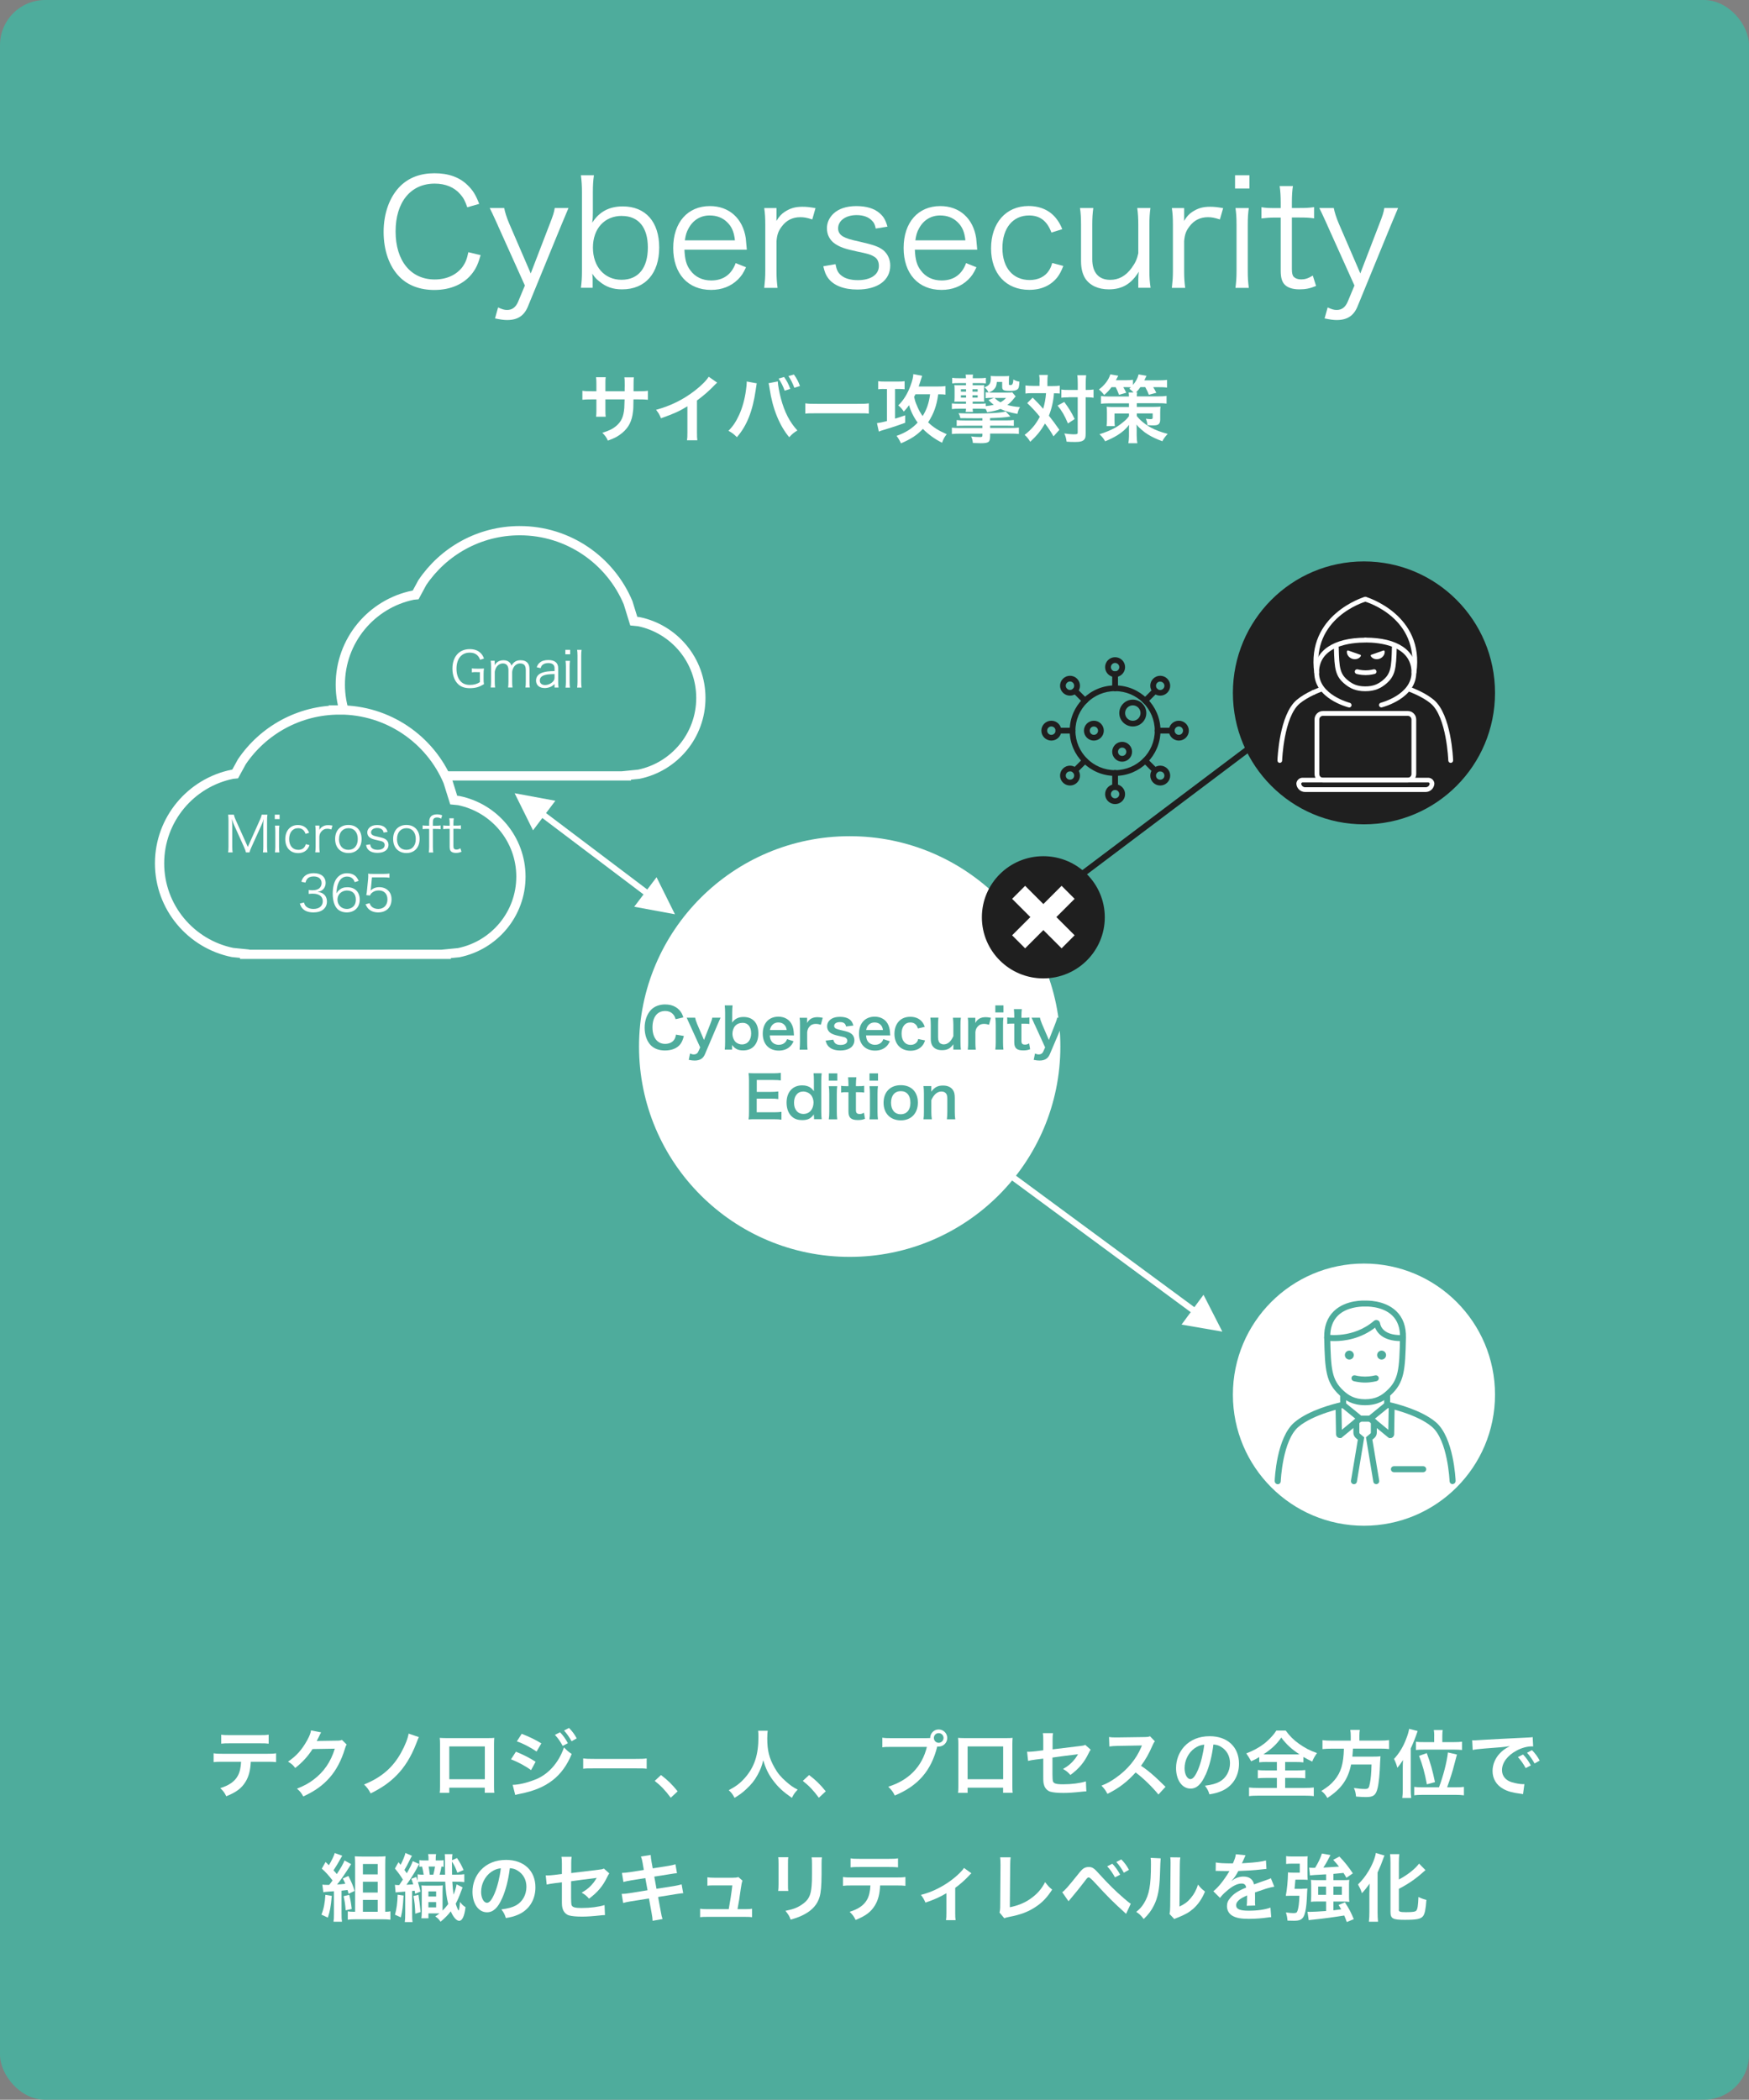 <?xml version="1.0" encoding="UTF-8"?><svg id="_レイヤー_2" xmlns="http://www.w3.org/2000/svg" viewBox="0 0 283.44 340.2"><rect x="0" y="0" width="283.44" height="340.2" fill="#808080" stroke="none"/><defs><style>.cls-1,.cls-2,.cls-3,.cls-4,.cls-5,.cls-6,.cls-7,.cls-8{fill:none;}.cls-2,.cls-3,.cls-4,.cls-7{stroke-miterlimit:8;}.cls-2,.cls-8{stroke:#1f1f1f;}.cls-3{stroke-width:1.5px;}.cls-3,.cls-4,.cls-7{stroke:#fff;}.cls-9,.cls-10,.cls-11,.cls-6{fill-rule:evenodd;}.cls-9,.cls-12{fill:#fff;}.cls-5{stroke:#4eac9c;stroke-width:.25px;}.cls-13,.cls-11{fill:#4eac9c;}.cls-10,.cls-14{fill:#1f1f1f;}.cls-7{stroke-width:3px;}.cls-8{stroke-width:.36px;}</style></defs><g id="_レイヤー_1-2"><rect class="cls-13" width="283.44" height="340.2" rx="7.32" ry="7.32"/><path class="cls-12" d="M75.73,33.59c-.36-1.03-.62-1.54-1.13-2.11-.96-1.13-2.4-1.73-4.15-1.73-3.89,0-6.34,2.98-6.34,7.75s2.47,7.78,6.34,7.78c1.9,0,3.5-.72,4.49-2.02.5-.7.74-1.3.96-2.4l1.99.48c-.41,1.42-.72,2.09-1.29,2.86-1.34,1.8-3.53,2.78-6.22,2.78-2.3,0-4.25-.72-5.62-2.11-1.68-1.68-2.59-4.3-2.59-7.3s.96-5.71,2.74-7.46c1.39-1.34,3.22-2.04,5.5-2.04s4.08.65,5.38,1.94c.84.82,1.3,1.54,1.87,3.02l-1.92.55Z"/><path class="cls-12" d="M80.68,36.51q-1.08-2.38-1.32-2.81h2.35c.12.67.43,1.63.82,2.54l3.48,8.06,3.1-8.06c.48-1.22.7-1.87.79-2.54h2.23c-.14.36-.55,1.3-1.18,2.81l-5.38,13.11c-.62,1.54-1.68,2.23-3.38,2.23-.53,0-1.06-.07-1.97-.26l.5-1.78c.67.31,1.01.41,1.46.41.82,0,1.39-.43,1.78-1.32l1.1-2.64-4.39-9.75Z"/><path class="cls-12" d="M94.14,46.64c.12-.91.17-1.61.17-2.76v-12.77c0-1.01-.05-1.78-.17-2.71h2.11c-.12.89-.17,1.58-.17,2.74v3.24c0,.65-.02,1.08-.1,1.7,1.13-1.78,2.76-2.64,4.94-2.64,3.7,0,5.91,2.5,5.91,6.67s-2.26,6.77-6,6.77c-1.51,0-2.62-.38-3.72-1.3-.53-.41-.74-.67-1.13-1.25.05.46.07.65.07.96v1.34h-1.92ZM100.79,34.98c-2.83,0-4.7,2.06-4.7,5.14s1.87,5.21,4.63,5.21,4.27-1.94,4.27-5.23-1.54-5.11-4.2-5.11Z"/><path class="cls-12" d="M110.92,40.45c.07,1.61.31,2.5.96,3.36.77,1.06,1.95,1.63,3.38,1.63,1.94,0,3.29-.96,3.96-2.81l1.68.67c-.46,1.01-.77,1.44-1.32,1.99-1.13,1.1-2.59,1.68-4.34,1.68-3.77,0-6.14-2.64-6.14-6.79s2.35-6.79,5.95-6.79c3.1,0,5.33,1.99,5.81,5.21.02.26.12,1.2.17,1.85h-10.1ZM119.1,38.94c-.14-1.34-.5-2.21-1.27-2.95-.74-.72-1.68-1.08-2.83-1.08-1.46,0-2.69.74-3.41,2.09-.34.6-.46,1.03-.6,1.94h8.11Z"/><path class="cls-12" d="M131.63,35.55c-.91-.29-1.34-.36-1.95-.36-1.22,0-2.23.5-2.95,1.46-.58.74-.79,1.32-.89,2.4v4.9c0,1.08.05,1.75.17,2.69h-2.16c.12-1.1.17-1.73.17-2.71v-7.51c0-1.2-.05-1.85-.17-2.71h1.99v1.37c0,.19,0,.55-.02.72.46-.74.82-1.13,1.32-1.46.91-.6,1.73-.84,2.88-.84.72,0,1.13.05,2.14.22l-.53,1.85Z"/><path class="cls-12" d="M135.4,42.8c.17.89.36,1.32.84,1.75.6.55,1.56.84,2.78.84,2.09,0,3.41-.89,3.41-2.3,0-.67-.24-1.18-.74-1.49-.58-.36-1.06-.5-2.83-.86-1.92-.41-2.74-.7-3.55-1.25-.84-.58-1.3-1.46-1.3-2.52,0-.86.36-1.68,1.03-2.33.84-.82,2.14-1.25,3.74-1.25s2.9.38,3.77,1.15c.62.53.96,1.08,1.27,2.18l-1.9.31c-.14-.65-.26-.94-.6-1.27-.55-.6-1.42-.91-2.5-.91-1.75,0-3,.89-3,2.16,0,.55.29,1.03.82,1.32.55.31,1.18.5,2.66.82,2.33.53,3.1.82,3.82,1.37.74.6,1.15,1.51,1.15,2.5,0,2.4-2.04,3.89-5.33,3.89-2.18,0-3.86-.65-4.75-1.87-.36-.5-.53-.91-.77-1.9l1.97-.34Z"/><path class="cls-12" d="M148.26,40.45c.07,1.61.31,2.5.96,3.36.77,1.06,1.94,1.63,3.38,1.63,1.94,0,3.29-.96,3.96-2.81l1.68.67c-.46,1.01-.77,1.44-1.32,1.99-1.13,1.1-2.59,1.68-4.34,1.68-3.77,0-6.14-2.64-6.14-6.79s2.35-6.79,5.95-6.79c3.1,0,5.33,1.99,5.81,5.21.02.26.12,1.2.17,1.85h-10.1ZM156.45,38.94c-.14-1.34-.5-2.21-1.27-2.95-.74-.72-1.68-1.08-2.83-1.08-1.46,0-2.69.74-3.41,2.09-.34.6-.46,1.03-.6,1.94h8.11Z"/><path class="cls-12" d="M170.39,37.67c-.7-1.87-1.85-2.76-3.62-2.76-2.64,0-4.32,2.06-4.32,5.28s1.73,5.18,4.42,5.18c1.37,0,2.5-.55,3.12-1.54.24-.36.36-.65.53-1.22l1.8.48c-.34.86-.58,1.32-.98,1.85-1.06,1.32-2.59,2.02-4.54,2.02-3.77,0-6.19-2.62-6.19-6.72s2.4-6.86,6.07-6.86c1.99,0,3.6.77,4.63,2.21.34.46.55.84.84,1.54l-1.75.55Z"/><path class="cls-12" d="M184.48,45.08c0-.26,0-.43.07-1.06-1.2,1.97-2.69,2.86-4.85,2.86-1.73,0-3.07-.62-3.84-1.78-.43-.7-.67-1.63-.67-2.78v-5.93c0-1.08-.05-1.92-.17-2.69h2.16c-.12.84-.17,1.66-.17,2.71v5.59c0,2.14,1.03,3.34,2.9,3.34,1.37,0,2.5-.6,3.46-1.9.62-.84.89-1.44,1.1-2.4v-4.63c0-1.03-.05-1.87-.17-2.71h2.14c-.12.84-.17,1.61-.17,2.71v7.51c0,1.08.05,1.75.19,2.71h-1.99v-1.56Z"/><path class="cls-12" d="M197.68,35.55c-.91-.29-1.34-.36-1.94-.36-1.22,0-2.23.5-2.95,1.46-.58.74-.79,1.32-.89,2.4v4.9c0,1.08.05,1.75.17,2.69h-2.16c.12-1.1.17-1.73.17-2.71v-7.51c0-1.2-.05-1.85-.17-2.71h1.99v1.37c0,.19,0,.55-.02.72.46-.74.82-1.13,1.32-1.46.91-.6,1.73-.84,2.88-.84.72,0,1.13.05,2.14.22l-.53,1.85Z"/><path class="cls-12" d="M202.48,28.4v2.14h-2.33v-2.14h2.33ZM202.38,33.71c-.12.84-.17,1.51-.17,2.71v7.51c0,1.1.05,1.78.17,2.71h-2.16c.12-1.03.17-1.7.17-2.71v-7.51c0-1.15-.05-1.87-.17-2.71h2.16Z"/><path class="cls-12" d="M209.53,30.13c-.12.77-.17,1.63-.17,2.66v.91h1.15c1.1,0,1.61-.02,2.45-.14v1.82c-.77-.12-1.37-.14-2.45-.14h-1.15v8.35c0,.7.1,1.06.31,1.27.26.26.67.41,1.18.41.62,0,1.1-.14,1.9-.62l.53,1.68c-.98.41-1.73.55-2.71.55-1.06,0-1.87-.26-2.35-.74-.48-.48-.67-1.18-.67-2.3v-8.59h-.96c-.82,0-1.37.05-2.16.14v-1.82c.67.12,1.15.14,2.16.14h.96v-.91c0-.96-.05-1.87-.17-2.66h2.16Z"/><path class="cls-12" d="M215.12,36.51q-1.08-2.38-1.32-2.81h2.35c.12.67.43,1.63.82,2.54l3.48,8.06,3.1-8.06c.48-1.22.7-1.87.79-2.54h2.23c-.14.36-.55,1.3-1.18,2.81l-5.38,13.11c-.62,1.54-1.68,2.23-3.38,2.23-.53,0-1.06-.07-1.97-.26l.5-1.78c.67.31,1.01.41,1.46.41.82,0,1.39-.43,1.78-1.32l1.1-2.64-4.39-9.75Z"/><rect class="cls-1" width="283.44" height="340.2"/><path class="cls-12" d="M101.23,63.39v-.54s.01-.38.01-.38c0-.79-.01-1.06-.06-1.33h1.55c-.04.28-.05.34-.05.8q0,.73-.01,1.45h.77c.85,0,1.09-.01,1.56-.08v1.46c-.42-.05-.74-.06-1.54-.06h-.8c-.02,1.44-.02,1.52-.08,1.98-.17,1.54-.68,2.55-1.73,3.44-.65.55-1.24.86-2.34,1.26-.23-.52-.38-.74-.9-1.27,1.14-.35,1.71-.64,2.29-1.14.82-.71,1.16-1.5,1.27-2.88.02-.28.02-.56.05-1.39h-3.11v1.8c0,.5.01.7.05,1.01h-1.56c.04-.26.05-.59.05-1.03v-1.78h-.73c-.79,0-1.12.01-1.54.06v-1.46c.47.07.71.08,1.56.08h.71v-1.2c0-.5-.01-.75-.06-1.07h1.57c-.05.4-.05.42-.05,1.03v1.24h3.12Z"/><path class="cls-12" d="M116.22,62c-.2.18-.26.23-.44.42-.9.94-1.8,1.71-2.83,2.47v5.12c0,.66.01,1.01.06,1.33h-1.68c.06-.35.07-.59.07-1.29v-4.22c-1.4.84-2.07,1.15-4.28,1.94-.25-.62-.38-.83-.8-1.37,2.37-.65,4.39-1.64,6.3-3.12,1.07-.83,1.88-1.66,2.23-2.24l1.38.96Z"/><path class="cls-12" d="M122.65,62.1c-.04.13-.05.14-.06.24l-.02.2-.06.35-.04.29c-.5,3.44-1.44,5.81-3.05,7.65-.56-.54-.79-.72-1.37-1.03.72-.72,1.21-1.45,1.72-2.55.52-1.12.94-2.6,1.13-4.11.07-.49.11-.9.11-1.16v-.17l1.64.3ZM126.05,61.8c.01.55.23,1.73.5,2.76.59,2.22,1.43,3.84,2.67,5.18-.61.38-.86.59-1.32,1.1-1.6-1.91-2.71-4.67-3.18-7.89-.07-.49-.11-.68-.17-.86l1.49-.29ZM127.07,61.08c.44.62.71,1.13,1,1.93l-.91.29c-.28-.77-.53-1.28-.98-1.96l.9-.26ZM128.73,62.82c-.28-.74-.58-1.34-.96-1.89l.89-.25c.46.64.72,1.14.98,1.86l-.91.29Z"/><path class="cls-12" d="M130.53,65.35c.53.07.76.08,1.94.08h6.39c1.19,0,1.41-.01,1.94-.08v1.67c-.48-.06-.61-.06-1.96-.06h-6.37c-1.34,0-1.48,0-1.96.06v-1.67Z"/><path class="cls-12" d="M143.18,63.02c-.32,0-.55.01-.86.05v-1.31c.29.05.58.06,1.06.06h2.18c.46,0,.74-.01,1.04-.06v1.31c-.25-.02-.54-.05-.82-.05h-.73v4.81c.62-.19.86-.26,1.64-.54v1.21c-1.1.4-1.21.43-2.24.77-.59.19-.6.19-1.16.36q-.25.07-.37.11c-.2.06-.31.11-.5.19l-.3-1.38c.4-.04,1.02-.17,1.62-.33v-5.19h-.55ZM153.22,63.94c-.32-.05-.56-.06-1.18-.06-.24,1.85-.72,3.15-1.63,4.55.88.83,1.58,1.28,3.01,1.92-.38.49-.54.78-.75,1.38-1.14-.56-2.22-1.34-3.11-2.24-.94,1-1.92,1.64-3.55,2.34-.26-.56-.46-.88-.72-1.21,1.4-.48,2.49-1.16,3.42-2.15-.62-.85-1.14-1.89-1.39-2.82-.31.43-.48.64-.85,1.03-.23-.35-.58-.76-.9-1,.84-.8,1.54-1.94,2-3.24.29-.79.42-1.31.44-1.83l1.43.28q-.08.2-.44,1.36c-.06.17-.07.23-.12.37h3.07c.56,0,.9-.01,1.27-.07v1.4ZM148.36,63.88q-.12.25-.22.42c.12.55.19.8.42,1.33.3.74.56,1.22.96,1.78.65-1.02,1.02-2.09,1.21-3.53h-2.37Z"/><path class="cls-12" d="M164.61,64.23q-.11.08-.32.36c-.38.48-.64.72-1.04,1.02.64.19,1.15.28,2.05.35-.22.38-.32.64-.42,1.1-1.19-.22-1.92-.43-2.75-.8-.6.24-1.16.38-2.16.53-.06-.19-.07-.22-.23-.53-.28-.02-.52-.04-1.03-.04h-1.08c.01.25.01.29.05.52h-1.19c.05-.28.05-.3.06-.52h-1.15c-.47,0-.76.01-1.14.06v-.92c.37.04.63.05,1.15.05h1.14v-.34h-1.01c-.52,0-.61,0-.88.02.02-.24.04-.44.04-.8v-1.06c0-.37-.01-.59-.04-.83.24.02.43.02.89.02h1v-.35h-1.16c-.54,0-.77.01-1.08.05v-.9c.3.05.58.06,1.07.06h1.16c-.01-.3-.02-.38-.05-.59h1.2c-.04.23-.05.25-.05.59h1.12c.48,0,.68-.01,1.01-.06v.9c-.36-.04-.7-.05-1.07-.05h-1.07v.35h1.03c.42,0,.6,0,.83-.02-.02.23-.02.32-.02.91v.83c0,.6,0,.74.02.95-.28-.02-.42-.02-.85-.02h-1.01v.34h1.08c.58,0,.77-.01,1.04-.05v.44c.52-.05.84-.1,1.3-.22-.36-.28-.43-.32-.86-.77l.89-.35h-.4c-.42,0-.68.01-.95.05v-.96c.17.02.2.02.47.04-.2-.41-.3-.53-.67-.84.83-.3,1.04-.61,1.04-1.54,0-.08-.01-.22-.02-.3.22.02.43.04.85.04h1.32c.38,0,.62-.01.82-.04-.02.2-.04.35-.04.77v.48c0,.22.01.23.31.23q.38,0,.42-.91c.36.22.64.31.98.35-.05.85-.11,1.09-.35,1.27-.2.16-.58.23-1.21.23-1.02,0-1.24-.12-1.24-.68v-.77h-.86c-.06.65-.2.97-.59,1.31-.2.18-.34.25-.72.41.13.01.23.01.44.01h2.54c.49,0,.65-.01.82-.05l.56.67ZM160.46,68.11h2.51c.67,0,.91-.01,1.33-.06v.95c-.42-.02-.64-.04-1.33-.04h-2.51v.38h3.23c.73,0,1-.01,1.43-.06v1.03c-.46-.05-.79-.06-1.43-.06h-3.23v.41c0,.54-.1.83-.32.97-.22.13-.55.18-1.24.18q-.14,0-.64-.02-.33-.01-.59-.02c-.05-.43-.14-.77-.29-1.06.38.06.88.1,1.45.1.31,0,.38-.05.38-.31v-.24h-3.51c-.62,0-.98.01-1.44.06v-1.03c.41.05.64.06,1.44.06h3.51v-.38h-2.84c-.65,0-.92.01-1.33.04v-.95c.42.05.68.06,1.33.06h2.84v-.36h-.3c-.28.01-.43.01-.56.01-.47,0-1.69-.01-2.71-.02-.08-.36-.16-.55-.3-.8.92.04,1.78.05,2.78.05,2.48,0,4.39-.14,4.85-.35l.77.83c-.91.16-1.58.2-3.29.26v.38ZM155.72,63.07v.38h.84v-.38h-.84ZM155.72,64.04v.38h.84v-.38h-.84ZM157.6,63.45h.84v-.38h-.84v.38ZM157.6,64.42h.84v-.38h-.84v.38ZM161.18,64.47c.35.34.56.5.96.71.37-.22.58-.36.9-.71h-1.86Z"/><path class="cls-12" d="M168.48,61.88c0-.54-.01-.8-.07-1.13h1.39c-.04.32-.06.65-.06,1.13v.67h.85c.5,0,.79-.01,1.15-.07v1.28c-.29-.02-.44-.04-.94-.04-.08,1.25-.36,2.46-.82,3.63.76.96.85,1.09,1.7,2.29l-.95,1.06c-.5-.86-.68-1.14-1.38-2.08-.67,1.16-1.28,1.92-2.39,2.96-.32-.53-.52-.76-.91-1.12,1.1-.85,1.81-1.7,2.46-2.94-.55-.7-1.21-1.42-2.04-2.21l.88-.89q.24.24.95.97c.1.1.3.32.75.85.24-.78.41-1.68.47-2.54h-2.22c-.44,0-.78.01-1.12.06v-1.31c.36.05.72.07,1.19.07h1.09v-.67ZM172.47,65.12c.8,1.09,1.14,1.64,1.69,2.77l-1.09.72c-.56-1.32-.96-2.01-1.68-2.9l1.08-.59ZM173.14,64.38c-.52,0-.8.01-1.14.06v-1.32c.32.05.61.06,1.14.06h1.52v-.95c0-.71-.02-1.09-.08-1.43h1.44c-.05.37-.07.78-.07,1.43v.95h.14c.5,0,.83-.02,1.13-.07v1.34q-.1-.01-.28-.04c-.12-.02-.52-.04-.84-.04h-.16v5.79c0,.62-.04.83-.22,1.04-.23.29-.66.41-1.45.41-.49,0-.94-.01-1.42-.05-.08-.6-.17-.9-.37-1.33.43.07,1.15.14,1.45.14.65,0,.72-.04.72-.29v-5.72h-1.52Z"/><path class="cls-12" d="M180.15,62.7c-.4.54-.68.84-1.21,1.3-.25-.34-.5-.6-.85-.9.92-.68,1.58-1.56,1.85-2.45l1.28.23c-.05.08-.17.32-.38.72h1.61c.47,0,.83-.02,1.16-.07v.84c.48-.58.76-1.08.91-1.71l1.28.23q-.24.5-.35.73h2.36c.54,0,.95-.02,1.32-.07v1.24c-.37-.05-.72-.06-1.26-.06h-.98c.18.29.34.58.5.91l-1.21.32c-.16-.44-.3-.73-.58-1.24h-.79c-.26.37-.44.6-.7.85h.18c-.04.2-.05.3-.06.65h3.54c.61,0,.92-.02,1.28-.08v1.25c-.36-.05-.7-.06-1.28-.06h-3.54v.6h2.72c.6-.01.97-.02,1.12-.05-.04.26-.05.58-.05,1v1.13c0,.4-.12.66-.35.78-.17.1-.44.13-.89.13-.22,0-.5-.01-.84-.04-.02-.37-.07-.59-.24-1.04.24.04.58.07.76.07.25,0,.34-.05.34-.23v-.7h-2.57v.43c.55.71,1.44,1.42,2.36,1.91.7.37,1.58.7,2.64.98-.43.48-.68.8-.86,1.19-.86-.31-1.74-.72-2.34-1.1-.38-.23-.66-.44-1.09-.82-.36-.31-.48-.43-.75-.8.01.4.02.55.02.88v.91c.02.7.04.85.11,1.25h-1.46c.06-.36.1-.72.1-1.13v-1.01c-.01-.16,0-.53.02-.84-.49.65-1.07,1.16-1.87,1.67-.6.37-1.32.72-2.01,1-.31-.52-.41-.64-.92-1.15.85-.25,1.82-.65,2.52-1.03.46-.26.91-.58,1.38-.98.4-.32.55-.49.88-.91v-.43h-2.34v1.06c0,.46.01.74.05.97h-1.34c.04-.31.06-.65.06-1.1v-1.06c0-.37-.01-.67-.05-.97.29.04.63.05,1.04.05h2.58v-.6h-3.27c-.49,0-.9.02-1.27.06v-1.25c.38.06.73.08,1.27.08h3.27c-.01-.32-.02-.44-.06-.65h.8c-.22-.24-.4-.4-.68-.61.13-.11.17-.14.26-.23-.24-.02-.37-.02-.54-.02h-.7c.2.35.28.49.48.9l-1.17.34c-.22-.56-.32-.83-.54-1.24h-.65Z"/><rect class="cls-1" width="283.44" height="340.2"/><path class="cls-12" d="M40.64,285.44c-.06,1.38-.32,2.38-.84,3.23-.64,1.06-1.51,1.71-3.13,2.36-.3-.61-.46-.82-.97-1.32,1.44-.44,2.34-1.08,2.84-2,.31-.55.49-1.33.53-2.27h-2.93c-.82,0-1.09.01-1.52.06v-1.43c.46.07.72.08,1.55.08h7.02c.82,0,1.09-.01,1.55-.08v1.43c-.43-.05-.71-.06-1.52-.06h-2.57ZM35.83,281.05c.44.07.68.08,1.55.08h4.61c.86,0,1.1-.01,1.55-.08v1.46c-.4-.05-.68-.06-1.52-.06h-4.65c-.84,0-1.13.01-1.52.06v-1.46Z"/><path class="cls-12" d="M56.18,282.66c-.12.18-.17.29-.3.72-.55,1.82-1.4,3.44-2.46,4.63-1.1,1.26-2.42,2.2-4.27,3.05-.34-.6-.49-.8-1.02-1.26,1.2-.49,1.87-.85,2.63-1.42,1.71-1.27,2.84-2.91,3.5-5.06l-3.61.06c-.73,1.16-1.67,2.19-2.81,3.07-.36-.49-.54-.65-1.16-1.03,1.37-.94,2.23-1.9,3.11-3.48.37-.68.56-1.15.61-1.58l1.64.32q-.07.11-.2.37-.04.06-.16.34-.04.07-.16.31t-.19.38c.16-.01.35-.02.58-.02l2.63-.04c.47,0,.6-.02.88-.12l.77.76Z"/><path class="cls-12" d="M67.88,281.44q-.13.25-.42,1.03c-.83,2.15-1.89,3.87-3.24,5.22-1.15,1.14-2.33,1.97-4.15,2.88-.36-.67-.52-.89-1.07-1.45,2.81-1.13,4.68-2.75,6.02-5.19.64-1.16,1.08-2.28,1.2-3.05l1.66.56Z"/><path class="cls-12" d="M72.81,289.64v.84h-1.55c.04-.29.05-.58.05-1.03v-6.87c0-.46-.01-.68-.05-1.01.29.02.54.04,1.02.04h6.81c.52,0,.73-.01,1.01-.04-.02.31-.04.55-.04,1v6.86c0,.44.01.77.05,1.04h-1.55v-.83h-5.76ZM78.57,282.96h-5.76v5.31h5.76v-5.31Z"/><path class="cls-12" d="M83.61,283.81c1.12.44,2.29,1.04,3.19,1.63l-.74,1.36c-.79-.61-2.15-1.34-3.25-1.75l.8-1.24ZM83.07,289.18c.94-.01,2.2-.29,3.47-.78,2.2-.77,3.99-2.73,4.86-5.29.47.5.7.7,1.25,1.07-1.49,3.63-4.02,5.6-8.31,6.44-.52.11-.61.13-.84.2l-.42-1.64ZM84.54,280.91c1.13.43,2.33,1.01,3.19,1.55l-.77,1.32c-.97-.66-2.33-1.37-3.2-1.64l.78-1.22ZM90.77,280.67c.53.56.85,1.02,1.26,1.76l-.84.44c-.4-.73-.73-1.21-1.26-1.79l.84-.42ZM92.63,282.12c-.36-.66-.76-1.22-1.22-1.74l.8-.42c.54.55.88,1.01,1.25,1.69l-.83.47Z"/><path class="cls-12" d="M94.53,284.9c.53.07.76.08,1.94.08h6.39c1.19,0,1.41-.01,1.94-.08v1.67c-.48-.06-.61-.06-1.96-.06h-6.37c-1.34,0-1.48,0-1.96.06v-1.67Z"/><path class="cls-12" d="M107.12,287.59c1.1.84,1.78,1.5,2.7,2.64l-1.12,1.04c-.88-1.19-1.56-1.91-2.6-2.73l1.02-.95Z"/><path class="cls-12" d="M124.42,280.42c-.05.2-.08.8-.08,1.24,0,1.93.31,3.2,1.18,4.73.5.9,1.04,1.54,1.89,2.28.71.62,1.07.88,1.86,1.29-.46.47-.65.76-.94,1.33-1.46-1.02-2.2-1.7-3.05-2.83-.73-.97-1.19-1.9-1.59-3.27-.23.96-.44,1.51-.94,2.42-.48.88-1,1.52-1.85,2.3-.62.58-1.02.86-1.86,1.38-.28-.55-.5-.85-.94-1.24,1.22-.65,1.86-1.14,2.62-2,1.55-1.77,2.19-3.74,2.19-6.62,0-.47-.01-.68-.05-1.01h1.55Z"/><path class="cls-12" d="M131.12,287.59c1.1.84,1.78,1.5,2.7,2.64l-1.12,1.04c-.88-1.19-1.56-1.91-2.6-2.73l1.02-.95Z"/><path class="cls-12" d="M150.03,281.62c.36,0,.5-.01.71-.02.01-.78.61-1.39,1.38-1.39s1.39.62,1.39,1.38-.62,1.39-1.39,1.39c-.07,0-.14-.01-.23-.02-.97,3.92-3.09,6.37-6.88,7.95-.31-.62-.52-.9-1.06-1.43,3.32-1.03,5.49-3.26,6.26-6.45h-5.71c-.89,0-1.12.01-1.51.07v-1.56c.43.07.72.08,1.54.08h5.5ZM151.34,281.58c0,.43.35.79.78.79s.79-.36.79-.79-.35-.78-.79-.78-.78.35-.78.78Z"/><path class="cls-12" d="M156.81,289.64v.84h-1.55c.04-.29.05-.58.05-1.03v-6.87c0-.46-.01-.68-.05-1.01.29.02.54.04,1.02.04h6.81c.52,0,.73-.01,1.01-.04-.02.31-.04.55-.04,1v6.86c0,.44.01.77.05,1.04h-1.55v-.83h-5.76ZM162.57,282.96h-5.76v5.31h5.76v-5.31Z"/><path class="cls-12" d="M176.75,283.49c-.14.2-.17.24-.34.59-.7,1.46-1.55,2.47-2.94,3.5-.47-.52-.65-.65-1.2-.97.83-.46,1.45-1,1.98-1.69.17-.24.24-.35.46-.71-.19.04-.28.05-.46.07-1.21.14-2.45.3-3.69.48v2.7q.01.83.05,1.03c.08.47.47.6,1.69.6,1.38,0,2.69-.17,3.68-.47l.07,1.62c-.32.01-.42.01-.73.05-1.29.14-2.18.2-2.97.2-.97,0-1.68-.07-2.13-.2-.49-.14-.9-.59-1.03-1.1-.11-.37-.12-.55-.12-1.51v-2.75l-1.13.14q-.94.12-1.33.23l-.16-1.49c.13.01.23.01.29.01.22,0,.73-.04,1.06-.08l1.27-.16v-1.64c0-.6-.01-.73-.07-1.14h1.65c-.06.35-.07.6-.07,1.12v1.51l4.37-.53c.64-.07.65-.08.92-.2l.89.79Z"/><path class="cls-12" d="M187.72,290.73c-1-1.22-2.37-2.57-3.68-3.56-1.36,1.51-2.73,2.57-4.57,3.47-.34-.62-.48-.82-.97-1.33.92-.36,1.5-.68,2.4-1.32,1.81-1.27,3.25-3.01,4.03-4.88l.13-.31q-.19.01-3.97.07c-.58.01-.9.04-1.31.1l-.05-1.54c.34.06.56.07,1.06.07h.29l4.22-.06c.67-.01.77-.02,1.07-.13l.79.82c-.16.18-.25.35-.38.65-.55,1.28-1.14,2.33-1.87,3.31.76.5,1.4,1.01,2.22,1.74q.3.26,1.75,1.67l-1.15,1.25Z"/><path class="cls-12" d="M195.37,287.54c-.68,1.55-1.45,2.25-2.43,2.25-1.37,0-2.35-1.39-2.35-3.32,0-1.32.47-2.55,1.32-3.49,1.01-1.1,2.42-1.68,4.13-1.68,2.88,0,4.75,1.75,4.75,4.45,0,2.07-1.08,3.73-2.91,4.47-.58.24-1.04.36-1.88.5-.2-.64-.35-.9-.73-1.4,1.1-.14,1.82-.34,2.39-.66,1.04-.58,1.67-1.71,1.67-3,0-1.15-.52-2.09-1.48-2.66-.37-.22-.68-.31-1.21-.36-.23,1.88-.65,3.54-1.25,4.89ZM193.6,283.25c-1.01.72-1.63,1.96-1.63,3.24,0,.98.42,1.76.95,1.76.4,0,.8-.5,1.24-1.54.46-1.08.85-2.7,1-4.05-.62.07-1.05.24-1.55.59Z"/><path class="cls-12" d="M205.38,285.47c-.58,0-.98.02-1.31.06v-.85c-.58.34-.79.46-1.31.68q-.36-.67-.79-1.27c1.14-.44,2.11-.97,2.9-1.58.4-.31.95-.83,1.32-1.26.25-.28.38-.44.65-.86h1.52c.67.91,1.25,1.49,2.13,2.12,1,.71,1.79,1.12,2.94,1.52-.43.62-.58.89-.77,1.38-.54-.25-.89-.44-1.43-.75v.88c-.35-.04-.72-.06-1.27-.06h-1.69v1.36h1.94c.62,0,1.01-.02,1.32-.06v1.34c-.32-.04-.73-.06-1.32-.06h-1.94v1.62h3.12c.64,0,1.15-.02,1.52-.07v1.4c-.4-.06-.9-.08-1.51-.08h-7.48c-.61,0-1.1.02-1.5.08v-1.4c.35.05.86.07,1.54.07h2.97v-1.62h-1.76c-.6,0-1.01.02-1.33.06v-1.34c.37.05.73.06,1.33.06h1.76v-1.36h-1.56ZM210.03,284.25c.25,0,.34,0,.56-.01-1.32-.88-2.08-1.57-2.95-2.72-.7,1.03-1.56,1.85-2.89,2.72.24.01.35.01.53.01h4.75Z"/><path class="cls-12" d="M218.9,281.28c0-.4-.02-.71-.08-1h1.55c-.05.25-.07.56-.07,1v.73h3.3c.67,0,1.1-.02,1.51-.08v1.45c-.37-.05-.74-.07-1.46-.07h-4.39c-.06.9-.06.94-.1,1.3h3.32c.62,0,.96-.01,1.24-.06,0,.06,0,.1-.01.12-.02.18-.02.32-.05.84-.05,1.8-.2,3.35-.41,4.21-.28,1.14-.67,1.44-1.87,1.44-.42,0-.7-.01-1.62-.08-.05-.55-.14-.95-.35-1.39.7.11,1.25.16,1.8.16s.65-.13.8-.96c.14-.72.22-1.48.26-3.01h-3.31c-.5,2.41-1.58,3.95-3.85,5.43-.3-.53-.53-.79-.97-1.14,1.05-.66,1.57-1.08,2.15-1.78,1.03-1.24,1.44-2.63,1.5-5.07h-1.97c-.6,0-1.09.02-1.5.07v-1.45c.43.06.89.08,1.5.08h3.08v-.73Z"/><path class="cls-12" d="M227.33,286.5c0-.4.01-.84.04-1.34-.42.65-.58.85-.92,1.26-.11-.47-.3-.97-.54-1.44.84-.9,1.51-2,1.99-3.29.23-.59.4-1.15.46-1.58l1.38.35c-.37,1.1-.7,1.92-1.12,2.83v6.63c0,.53.02.94.08,1.39h-1.45c.06-.47.08-.8.08-1.4v-3.41ZM233.2,289.58c.71-1.89,1.28-4.12,1.45-5.65l1.46.34q-.17.61-.44,1.65c-.26,1.07-.66,2.29-1.15,3.66h1.34c.62,0,1.02-.02,1.38-.07v1.37c-.41-.06-.83-.08-1.43-.08h-5.19c-.59,0-1.06.02-1.43.08v-1.37c.36.05.76.07,1.39.07h2.61ZM232.43,281.24c0-.4-.02-.65-.07-.94h1.45c-.05.25-.07.49-.07.94v1.02h1.82c.6,0,1.01-.02,1.37-.07v1.34c-.38-.04-.82-.06-1.38-.06h-4.67c-.66,0-1.12.02-1.42.06v-1.33c.35.05.68.06,1.38.06h1.58v-1.02ZM231.24,289.1c-.35-1.86-.7-3.14-1.27-4.62l1.25-.44c.62,1.67.91,2.72,1.33,4.7l-1.31.36Z"/><path class="cls-12" d="M238.57,281.96c.26.01.4.01.46.01q.22,0,1.98-.12c.88-.05,2.93-.16,6.13-.31.98-.05,1.04-.05,1.24-.1l.08,1.52q-.13-.01-.25-.01c-.72,0-1.61.24-2.38.65-1.52.79-2.42,1.99-2.42,3.2,0,.94.59,1.66,1.6,1.96.59.18,1.35.31,1.79.31.01,0,.12,0,.24-.01l-.22,1.63c-.16-.04-.18-.04-.41-.07-1.32-.17-2.07-.38-2.81-.79-1.1-.62-1.72-1.64-1.72-2.89,0-1.02.41-2.03,1.14-2.82.46-.49.89-.82,1.67-1.21-.97.14-1.71.22-4.04.38-1.07.08-1.62.16-1.99.24l-.08-1.57ZM246.83,284.27c.53.56.85,1.02,1.26,1.76l-.84.44c-.4-.73-.73-1.21-1.26-1.79l.84-.42ZM248.69,285.72c-.36-.66-.76-1.22-1.22-1.74l.8-.42c.54.55.88,1.01,1.25,1.69l-.83.47Z"/><rect class="cls-1" width="283.44" height="340.2"/><path class="cls-12" d="M53.77,307.16c-.17,1.82-.28,2.45-.64,3.53l-1.04-.48c.37-.92.56-1.86.64-3.21l1.04.17ZM52.25,305.35c.19.02.37.04.78.04h.32c.29-.36.31-.4.54-.72-.62-.82-1.19-1.44-1.74-1.91l.61-1.08c.26.25.34.32.53.53.38-.6.85-1.55.96-1.98l1.22.44c-.1.14-.13.2-.23.38q-.58,1.06-1.19,1.98c.24.25.29.32.53.61.7-1.06,1.06-1.7,1.25-2.21l1.08.6c-.1.13-.16.23-.32.49-.67,1.07-1.51,2.27-1.96,2.81.46-.02.61-.04,1.33-.12-.14-.35-.21-.48-.41-.85l.91-.42c.5.98.77,1.61,1,2.43l-.97.46c-.07-.3-.1-.38-.17-.61-.29.04-.61.07-.97.11v3.75c0,.61.01.9.07,1.28h-1.37c.06-.38.07-.7.07-1.28v-3.66c-.31.02-.6.05-.86.06-.58.05-.61.05-.86.1l-.16-1.24ZM56.59,307c.19.72.29,1.22.41,2.29l-.98.22c-.08-1.03-.17-1.56-.34-2.29l.91-.22ZM62.53,309.74c.29,0,.54-.02.74-.07v1.36c-.35-.05-.79-.07-1.24-.07h-4.45c-.47,0-.89.02-1.22.07v-1.36c.25.05.49.07.84.07h.35v-7.76c0-.46-.01-.8-.05-1.22.38.02.71.04,1.21.04h2.51c.58,0,.92-.01,1.26-.05-.04.41-.05.73-.05,1.32v7.68h.1ZM58.81,303.69h2.4v-1.69h-2.4v1.69ZM58.81,306.63h2.4v-1.75h-2.4v1.75ZM58.81,309.74h2.4v-1.92h-2.4v1.92Z"/><path class="cls-12" d="M68.88,304.88c-.52,0-.9.01-1.15.04.2.66.26.92.41,1.55l-.86.36-.08-.5q-.29.04-.41.05v3.57c0,.76.01,1.09.07,1.46h-1.26c.05-.35.07-.73.07-1.46v-3.48q-1.31.11-1.56.14l-.11-1.24c.18.04.3.05.5.05h.2c.28-.41.47-.71.59-.89-.41-.67-.74-1.13-1.29-1.79l.58-1.03.34.43c.35-.65.7-1.5.78-1.92l1.06.46q-.14.22-.47.9c-.22.47-.43.85-.75,1.39.21.29.24.32.38.54.48-.82.83-1.51.97-1.97l1.04.47c-.12.2-.19.32-.38.71-.38.72-1.14,1.91-1.68,2.65.56-.02.67-.04,1.1-.06-.11-.35-.14-.48-.3-.91l.79-.3c.11.3.14.41.22.64v-1.06c.32.05.55.06.98.06-.07-.49-.16-.95-.26-1.32-.2.01-.25.01-.44.04v-1.08c.26.04.44.05.78.05h.71v-.06c0-.48-.01-.7-.07-.97h1.29c-.05.29-.06.44-.06,1.03h.44c.43,0,.61-.01.84-.04v1.07c-.14-.02-.19-.02-.35-.04-.08.5-.14.74-.3,1.32h.89q-.01-1.02-.02-2.17c0-.76,0-.88-.04-1.16h1.25c-.05.35-.06.52-.06.98l.8-.35c.46.67.73,1.18,1.07,1.94l-1.01.44c-.3-.83-.49-1.21-.88-1.81,0,.83.01,1.32.02,2.12h.66c.67,0,.97-.01,1.32-.07v1.28c-.4-.06-.68-.07-1.32-.07h-.62c.05.8.12,1.56.2,2.1.23-.56.41-1.16.49-1.67l.98.49c-.08.2-.12.3-.26.67-.3.83-.54,1.38-.86,1.98.14.49.41,1.1.47,1.1.07,0,.17-.58.23-1.39.35.46.49.59.89.85-.17,1.45-.53,2.21-1.03,2.21-.43,0-.96-.6-1.36-1.54-.41.55-.96,1.12-1.66,1.69-.24-.38-.46-.6-.85-.86.34-.23.44-.3.68-.49h-1.79v.79h-1.14c.04-.29.06-.65.06-1.05v-3.21c0-.53-.01-.74-.05-1.07.22.02.35.04.78.04h1.9c.33,0,.5-.01.78-.04-.02.24-.04.49-.04,1.07v3.02c.38-.4.66-.71.92-1.07-.26-1-.42-2.13-.49-3.62h-3.27ZM65.4,307.12c-.12,1.91-.18,2.39-.44,3.53l-.95-.43c.26-.9.4-1.96.43-3.24l.96.14ZM67.81,307q.17.94.35,2.78l-.86.28c-.04-1.15-.12-2-.3-2.87l.82-.19ZM69.43,307.27h1.25v-.82h-1.25v.82ZM69.43,309.03h1.25v-.85h-1.25v.85ZM70.22,303.74c.1-.32.2-.85.28-1.32h-1.04q.07.36.19,1.32h.58Z"/><path class="cls-12" d="M81.36,307.58c-.68,1.55-1.45,2.25-2.44,2.25-1.37,0-2.35-1.39-2.35-3.32,0-1.32.47-2.55,1.32-3.49,1.01-1.1,2.42-1.68,4.13-1.68,2.88,0,4.75,1.75,4.75,4.45,0,2.07-1.08,3.73-2.91,4.47-.58.24-1.04.36-1.88.5-.2-.64-.35-.9-.73-1.4,1.1-.14,1.82-.34,2.39-.66,1.04-.58,1.67-1.71,1.67-3,0-1.15-.52-2.09-1.48-2.66-.37-.22-.68-.31-1.21-.36-.23,1.88-.65,3.54-1.25,4.89ZM79.6,303.29c-1.01.72-1.63,1.96-1.63,3.24,0,.98.42,1.76.95,1.76.4,0,.8-.5,1.24-1.54.46-1.08.85-2.7,1-4.05-.62.07-1.05.24-1.55.59Z"/><path class="cls-12" d="M98.74,303.53c-.14.2-.17.24-.34.59-.7,1.46-1.55,2.47-2.94,3.5-.47-.52-.65-.65-1.2-.97.83-.46,1.45-1,1.98-1.69.17-.24.24-.35.46-.71-.19.04-.28.05-.46.07-1.21.14-2.45.3-3.69.48v2.7q.01.83.05,1.03c.08.47.47.6,1.69.6,1.38,0,2.69-.17,3.68-.47l.07,1.62c-.32.01-.42.01-.73.05-1.29.14-2.18.2-2.97.2-.97,0-1.68-.07-2.13-.2-.49-.14-.9-.59-1.03-1.1-.11-.37-.12-.55-.12-1.51v-2.75l-1.13.14q-.94.12-1.33.23l-.16-1.49c.13.01.23.01.29.01.22,0,.73-.04,1.06-.08l1.27-.16v-1.64c0-.6-.01-.73-.07-1.14h1.65c-.06.35-.07.6-.07,1.12v1.51l4.37-.53c.64-.07.65-.08.92-.2l.89.79Z"/><path class="cls-12" d="M104.16,301.92c-.11-.59-.16-.79-.29-1.13l1.58-.25c.01.31.06.66.14,1.13l.19,1.04,2.53-.4c.59-.1.84-.16,1.15-.26l.25,1.44q-.32.02-1.15.16l-2.53.4.36,1.97,2.82-.44c.5-.08.92-.18,1.25-.28l.26,1.44c-.25.01-.3.01-.55.06-.07,0-.13.01-.19.02-.08.01-.24.04-.48.07l-2.85.46.43,2.33c.14.79.16.83.29,1.24l-1.61.29c-.01-.36-.06-.7-.16-1.26l-.43-2.36-2.96.47c-.58.1-.79.14-1.22.26l-.24-1.47c.41,0,.75-.04,1.27-.12l2.92-.47-.36-1.97-2.23.35c-.55.1-.99.18-1.32.28l-.24-1.47c.43-.01.82-.06,1.32-.13l2.23-.35-.18-1.02Z"/><path class="cls-12" d="M120.78,309.32c.55,0,.78-.01,1.1-.07v1.37c-.32-.04-.6-.05-1.1-.05h-6.22c-.53,0-.78.01-1.1.05v-1.37c.34.06.55.07,1.1.07h3.54c.2-1.07.46-2.76.58-3.85h-2.97c-.58,0-.76.01-1.07.05v-1.36c.3.05.64.07,1.1.07h3.03c.42,0,.6-.02.89-.11l.66.58q-.14.37-.28,1.37c-.18,1.32-.31,2.17-.52,3.25h1.26Z"/><path class="cls-12" d="M127.75,300.92c-.05.34-.05.44-.05,1.08v3.31c0,.6,0,.76.05,1.06h-1.64c.04-.28.06-.65.06-1.08v-3.3c0-.61-.01-.77-.05-1.08h1.63ZM133.2,300.94c-.05.3-.06.43-.06,1.12v1.62c-.01,1.87-.1,2.88-.31,3.63-.35,1.2-1.12,2.1-2.36,2.79-.64.36-1.24.6-2.34.92-.21-.59-.34-.79-.84-1.43,1.18-.23,1.87-.48,2.59-.96,1.13-.74,1.52-1.47,1.65-3.06.05-.52.06-1.04.06-2v-1.5c0-.61-.01-.86-.06-1.14h1.67Z"/><path class="cls-12" d="M142.63,305.48c-.06,1.38-.32,2.38-.84,3.23-.64,1.06-1.51,1.71-3.13,2.36-.3-.61-.46-.82-.97-1.32,1.44-.44,2.34-1.08,2.84-2,.31-.55.49-1.33.53-2.27h-2.93c-.82,0-1.09.01-1.52.06v-1.43c.46.07.72.08,1.55.08h7.02c.82,0,1.09-.01,1.55-.08v1.43c-.43-.05-.71-.06-1.52-.06h-2.57ZM137.82,301.09c.44.07.68.08,1.55.08h4.61c.86,0,1.1-.01,1.55-.08v1.46c-.4-.05-.68-.06-1.52-.06h-4.65c-.84,0-1.13.01-1.52.06v-1.46Z"/><path class="cls-12" d="M157.44,303.5q-.17.13-.41.4c-.6.65-1.47,1.43-2.23,1.97v4.08c0,.55.01.85.06,1.15h-1.55c.05-.36.06-.59.06-1.15v-3.21c-1.08.64-1.94,1.02-3.39,1.52-.25-.55-.36-.76-.74-1.25,1.13-.3,1.86-.58,2.84-1.08,1.34-.7,2.4-1.45,3.41-2.43.4-.4.54-.56.73-.86l1.22.88Z"/><path class="cls-12" d="M163.78,300.95c-.05.32-.06.62-.07,1.21l-.06,6.85c1.25-.24,2.38-.7,3.27-1.32,1.1-.76,1.85-1.58,2.45-2.75.47.62.62.79,1.14,1.22-.83,1.27-1.59,2.08-2.67,2.79-1.2.8-2.42,1.27-4.37,1.64-.32.06-.47.11-.72.2l-.77-.92c.08-.32.11-.54.11-1.23l.05-6.48q0-.84-.06-1.24h1.7Z"/><path class="cls-12" d="M172.13,306.57c.35-.18.97-.89,2.58-2.9.41-.53.66-.79.9-.95.25-.16.53-.23.82-.23.6,0,.88.19,1.79,1.22,1.43,1.57,2.54,2.67,3.89,3.83.68.6.88.74,1.14.9l-.76,1.64c-2.24-2.04-2.85-2.65-5.07-5.06q-.77-.84-.97-.84c-.19,0-.24.04-.73.7-.49.66-1.5,1.91-2.15,2.67-.19.23-.24.29-.41.49l-1.02-1.47ZM180.27,301.97c.53.56.85,1.02,1.26,1.76l-.84.44c-.4-.73-.73-1.21-1.26-1.79l.84-.42ZM182.13,303.42c-.36-.66-.75-1.22-1.22-1.74l.8-.42c.55.55.88,1.01,1.25,1.69l-.83.47Z"/><path class="cls-12" d="M188.1,301.08q-.05.34-.12,2.69c-.08,2.34-.35,3.69-.97,4.93-.41.83-.86,1.44-1.66,2.22-.47-.6-.65-.78-1.21-1.16.59-.48.88-.8,1.24-1.38.86-1.38,1.14-2.93,1.14-6.28,0-.66,0-.77-.05-1.09l1.63.08ZM191.28,300.94c-.06.35-.07.55-.08,1.14l-.06,6.82c.84-.4,1.32-.75,1.83-1.37.55-.65.9-1.31,1.18-2.19.42.54.58.7,1.13,1.13-.49,1.19-1.12,2.09-1.91,2.79-.68.59-1.31.95-2.55,1.44-.26.1-.36.14-.52.22l-.77-.82c.08-.35.1-.61.11-1.27l.06-6.76v-.36c0-.3-.01-.56-.05-.79l1.63.02Z"/><path class="cls-12" d="M197.02,301.75c.49.11,1.26.16,2.78.16.32-.72.43-1.08.48-1.49l1.57.17q-.07.12-.48,1.08c-.06.13-.08.17-.11.22q.1-.01.76-.05c1.39-.08,2.48-.22,3.14-.41l.08,1.37q-.33.02-.95.1c-.88.11-2.4.2-3.61.24-.35.68-.68,1.16-1.1,1.6v.02q.1-.06.25-.18c.44-.34,1.08-.54,1.69-.54.94,0,1.52.44,1.71,1.27.92-.34,1.54-.55,1.83-.65.65-.23.7-.24.89-.36l.56,1.38c-.34.05-.7.14-1.33.32-.17.05-.77.25-1.8.61v.13q.01.31.01.48v.48c-.01.2-.01.31-.01.4,0,.26.01.43.04.63l-1.39.04c.05-.22.07-.83.07-1.39v-.29c-.59.28-.9.44-1.15.62-.42.31-.62.63-.62.98,0,.62.58.88,2.03.88s2.67-.18,3.53-.5l.12,1.55c-.2,0-.26.01-.55.05-.86.13-2.02.22-3.07.22-1.27,0-2.06-.14-2.67-.5-.55-.31-.88-.89-.88-1.55,0-.49.14-.88.53-1.33.54-.67,1.22-1.13,2.58-1.69-.06-.44-.3-.65-.73-.65-.7,0-1.54.42-2.46,1.24-.5.42-.78.72-1.04,1.09l-1.09-1.08c.31-.24.66-.58,1.08-1.07.47-.55,1.2-1.6,1.44-2.05q.05-.1.1-.16s-.2.01-.2.01c-.19,0-1.25-.02-1.51-.02q-.23-.01-.34-.01s-.11,0-.19.01l.02-1.37Z"/><path class="cls-12" d="M211.03,306.01c.4,0,.62-.01.84-.04-.02.24-.02.32-.04.58-.07,1.8-.12,2.3-.3,3.18-.16.73-.38,1.1-.8,1.31-.24.11-.54.16-1.04.16-.37,0-.68-.01-1.04-.02-.05-.55-.1-.8-.25-1.33.44.07.89.11,1.17.11.44,0,.59-.06.67-.3.2-.5.3-1.31.34-2.51h-1.38c-.32,0-.55.01-.83.02.2-1.02.34-2.43.36-3.81.26.04.41.05,1,.05h.91v-1.46h-1.17c-.49,0-.79.01-1.04.05v-1.28c.26.06.56.07,1.12.07h1.45c.4,0,.65-.01.92-.04-.04.31-.04.55-.04.91v1.8c0,.36.01.73.04,1.12-.24-.02-.47-.04-.85-.04h-1.14q-.08,1.02-.14,1.49h1.26ZM214.91,303.68c-1.6.08-2.47.14-2.62.17l-.13-1.26c.19.02.37.04.62.04q.08,0,.35-.01c.55-.91.84-1.54,1.1-2.31l1.38.25q-.13.26-.44.84c-.23.43-.37.68-.71,1.19.89-.05,1.74-.1,2.54-.16-.28-.36-.46-.56-.94-1.1l1-.53c.83.85,1.48,1.67,2.18,2.72l-1.04.72c-.23-.41-.32-.54-.48-.79-.66.07-1.06.11-1.63.16v1.01h1.62c.43,0,.65-.01.96-.05-.05.28-.05.47-.05.84v1.79c0,.41,0,.62.05.94-.31-.04-.64-.05-1-.05h-1.58v1.42q.65-.07,1.26-.16c-.12-.22-.22-.37-.42-.71l1.03-.42c.73,1.14.94,1.55,1.43,2.72l-1.13.47c-.2-.55-.28-.76-.42-1.06-1.46.24-3.51.52-4.95.66-.56.06-.59.06-.8.1l-.2-1.37c.16.02.24.02.36.02.49,0,1.6-.06,2.66-.14v-1.54h-1.44c-.44,0-.71.01-1.03.05.02-.29.05-.59.05-.95v-1.71c0-.31-.02-.61-.05-.89.3.02.55.04,1.01.04h1.46v-.92ZM213.62,305.66v1.34h1.28v-1.34h-1.28ZM216.09,307h1.37v-1.34h-1.37v1.34Z"/><path class="cls-12" d="M221.93,306.52c0-.42,0-.54.02-1.34-.28.43-.77,1.06-1.24,1.56-.24-.71-.28-.77-.63-1.42.77-.78,1.16-1.3,1.68-2.13.64-1.06,1.08-2.16,1.21-2.97l1.4.41c-.11.24-.16.37-.26.66-.28.77-.32.88-.86,2.09v6.44c0,.49.02,1.03.07,1.54h-1.48c.06-.53.08-.98.08-1.56v-3.26ZM226.68,309.41c0,.32.22.4,1.18.4,1.08,0,1.51-.07,1.67-.26.2-.28.28-.74.34-2.2.47.23.88.37,1.29.47-.1,1.49-.26,2.28-.55,2.64-.37.46-1.03.59-2.97.59s-2.3-.2-2.3-1.3v-7.9c0-.6-.02-1.09-.07-1.44h1.5c-.05.36-.07.82-.07,1.44v2.67c1.38-.73,2.62-1.7,3.27-2.58l1.04,1.06c-.1.07-.14.12-.26.22-1.31,1.18-2.43,1.96-4.05,2.81v3.39Z"/><rect class="cls-1" width="283.44" height="340.2"/><path class="cls-3" d="M84.23,85.98c7.89,0,14.66,4.8,17.55,11.65l.93,3.01.81.08c5.74,1.18,10.06,6.26,10.06,12.36s-4.32,11.18-10.06,12.36l-2.01.2v.07h-32.61v-.1l-1.96-.2c-6.73-1.38-11.79-7.34-11.79-14.49s5.06-13.11,11.79-14.49l.42-.04,1.08-2c3.42-5.07,9.22-8.41,15.79-8.41h0Z"/><path class="cls-12" d="M77.3,108.89c-.42,0-.6,0-.83.05v-.65c.24.04.44.05.88.05h.23c.38,0,.6,0,.85-.03-.05.34-.06.54-.06.91v.74c0,.38,0,.57.06.89-.48.28-.72.39-1.09.5-.34.1-.79.15-1.2.15-.76,0-1.37-.19-1.83-.59-.63-.56-.99-1.48-.99-2.57,0-1.94,1.09-3.17,2.81-3.17.72,0,1.29.2,1.72.6.27.25.41.48.59.92l-.63.21c-.29-.79-.83-1.16-1.69-1.16-1.33,0-2.14.99-2.14,2.61,0,.86.23,1.57.67,2.04.36.39.86.58,1.5.58s1.15-.14,1.62-.45v-1.62h-.47Z"/><path class="cls-12" d="M79.52,111.4c.04-.29.06-.53.06-.91v-2.52c0-.4-.02-.62-.06-.91h.65v.44s0,.14-.02.29c.07-.14.14-.23.31-.4.27-.27.67-.42,1.13-.42s.8.14,1.04.41c.12.13.17.23.25.47.38-.62.81-.88,1.49-.88.53,0,.93.17,1.17.49.19.26.27.57.27,1.04v1.99c0,.4.02.62.06.9h-.72c.05-.3.06-.48.06-.91v-1.9c0-.76-.28-1.09-.93-1.09-.4,0-.78.22-1.01.59-.15.23-.27.59-.27.83v1.58c0,.4.02.63.06.9h-.72c.04-.29.06-.5.06-.91v-1.9c0-.71-.32-1.09-.9-1.09-.42,0-.8.22-1.05.61-.14.22-.27.6-.27.8v1.58c0,.37.02.59.06.91h-.71Z"/><path class="cls-12" d="M89.87,110.83c-.31.28-.47.39-.74.49s-.56.16-.84.16c-.88,0-1.42-.46-1.42-1.22,0-.64.4-1.11,1.15-1.32.47-.14.86-.19,1.85-.21v-.47c0-.55-.35-.83-1.01-.83-.44,0-.77.11-1,.35-.11.11-.17.22-.25.47l-.63-.14c.14-.37.25-.54.45-.71.33-.31.81-.46,1.42-.46,1.06,0,1.61.45,1.61,1.32v2.26c0,.36.02.56.06.88h-.65v-.57ZM89.87,109.21c-.96.02-1.42.08-1.78.23-.41.17-.61.44-.61.83,0,.44.33.72.85.72.47,0,.97-.22,1.29-.57.18-.2.25-.37.25-.69v-.52Z"/><path class="cls-12" d="M92.4,105.29v.72h-.78v-.72h.78ZM92.37,107.07c-.04.28-.06.51-.06.91v2.52c0,.37.02.59.06.91h-.72c.04-.35.06-.57.06-.91v-2.52c0-.39-.02-.63-.06-.91h.72Z"/><path class="cls-12" d="M94.25,105.29c-.04.29-.06.51-.06.91v4.3c0,.36.02.58.06.9h-.72c.04-.29.06-.54.06-.9v-4.31c0-.39-.02-.61-.06-.9h.72Z"/><rect class="cls-1" width="283.44" height="340.2"/><path class="cls-11" d="M55.01,115.02c7.9,0,14.69,4.79,17.58,11.61l.94,3,.81.08c5.75,1.17,10.08,6.24,10.08,12.32s-4.33,11.15-10.08,12.32l-2.02.2v.07h-31.66s0,0,0,0h-1.01v-.1l-1.97-.2c-6.74-1.37-11.82-7.32-11.82-14.44s5.07-13.07,11.82-14.44l.43-.04,1.09-1.99c3.43-5.06,9.24-8.38,15.82-8.38h0Z"/><path class="cls-3" d="M55.01,115.02c7.9,0,14.69,4.79,17.58,11.61l.94,3,.81.08c5.75,1.17,10.08,6.24,10.08,12.32s-4.33,11.15-10.08,12.32l-2.02.2v.07h-31.66s0,0,0,0h-1.01v-.1l-1.97-.2c-6.74-1.37-11.82-7.32-11.82-14.44s5.07-13.07,11.82-14.44l.43-.04,1.09-1.99c3.43-5.06,9.24-8.38,15.82-8.38h0Z"/><path class="cls-12" d="M37.94,133.68c-.12-.26-.21-.51-.36-1,.02.35.06.84.06,1.04v3.44c0,.43.02.67.06.95h-.73c.05-.3.06-.53.06-.95v-4.21c0-.4-.02-.66-.06-.96h.93c.05.24.15.53.27.8l1.99,4.43,1.98-4.43c.14-.31.23-.56.27-.8h.93c-.05.31-.06.54-.06.96v4.21c0,.44.02.66.06.95h-.73c.05-.27.06-.56.06-.95v-3.49c0-.23.02-.66.06-.99-.08.33-.19.65-.35.98l-1.64,3.61c-.16.36-.24.57-.31.84h-.57c-.04-.21-.14-.48-.3-.84l-1.62-3.59Z"/><path class="cls-12" d="M45.31,131.99v.72h-.78v-.72h.78ZM45.28,133.77c-.04.28-.06.51-.06.91v2.52c0,.37.02.59.06.91h-.72c.04-.35.06-.57.06-.91v-2.52c0-.39-.02-.63-.06-.91h.72Z"/><path class="cls-12" d="M49.52,135.1c-.23-.63-.62-.92-1.21-.92-.88,0-1.45.69-1.45,1.77s.58,1.74,1.48,1.74c.46,0,.84-.18,1.04-.51.08-.12.12-.22.18-.41l.6.16c-.11.29-.19.44-.33.62-.35.44-.87.67-1.52.67-1.26,0-2.08-.88-2.08-2.25s.8-2.3,2.04-2.3c.67,0,1.21.26,1.55.74.11.15.18.28.28.51l-.59.19Z"/><path class="cls-12" d="M53.69,134.39c-.3-.1-.45-.12-.65-.12-.41,0-.75.17-.99.49-.19.25-.27.44-.3.8v1.64c0,.36.02.59.06.9h-.72c.04-.37.06-.58.06-.91v-2.52c0-.4-.02-.62-.06-.91h.67v.46c0,.06,0,.19,0,.24.15-.25.27-.38.44-.49.31-.2.58-.28.96-.28.24,0,.38.02.72.07l-.18.62Z"/><path class="cls-12" d="M54.31,135.94c0-1.39.84-2.28,2.15-2.28s2.14.88,2.14,2.27-.84,2.28-2.13,2.28-2.16-.88-2.16-2.27ZM54.93,135.93c0,1.09.59,1.76,1.53,1.76s1.52-.67,1.52-1.75-.58-1.76-1.5-1.76-1.54.67-1.54,1.75Z"/><path class="cls-12" d="M59.99,136.82c.06.3.12.44.28.59.2.18.52.28.93.28.7,0,1.14-.3,1.14-.77,0-.23-.08-.39-.25-.5-.19-.12-.35-.17-.95-.29-.64-.14-.92-.23-1.19-.42-.28-.19-.43-.49-.43-.84,0-.29.12-.56.35-.78.28-.27.71-.42,1.25-.42s.97.13,1.26.39c.21.18.32.36.43.73l-.64.1c-.05-.22-.09-.31-.2-.43-.18-.2-.47-.31-.84-.31-.59,0-1,.3-1,.72,0,.19.1.35.27.44.18.1.39.17.89.27.78.18,1.04.27,1.28.46.25.2.39.51.39.84,0,.8-.68,1.3-1.79,1.3-.73,0-1.29-.22-1.59-.63-.12-.17-.18-.31-.26-.64l.66-.11Z"/><path class="cls-12" d="M63.71,135.94c0-1.39.84-2.28,2.15-2.28s2.14.88,2.14,2.27-.84,2.28-2.13,2.28-2.16-.88-2.16-2.27ZM64.33,135.93c0,1.09.59,1.76,1.53,1.76s1.52-.67,1.52-1.75-.58-1.76-1.5-1.76-1.54.67-1.54,1.75Z"/><path class="cls-12" d="M69.22,134.29c-.28,0-.48.02-.73.05v-.61c.22.03.41.05.73.05h.33v-.47c0-.49.06-.75.25-.98.19-.25.56-.39,1.01-.39.31,0,.56.05.85.16l-.17.54c-.22-.13-.42-.19-.67-.19s-.44.07-.55.22c-.09.13-.12.3-.12.68v.44h.4c.35,0,.55,0,.85-.05v.61c-.27-.04-.46-.05-.85-.05h-.4v2.92c0,.38.02.6.06.9h-.72c.04-.3.06-.57.06-.91v-2.91h-.33Z"/><path class="cls-12" d="M73.54,132.57c-.04.26-.06.55-.06.89v.31h.39c.37,0,.54,0,.82-.05v.61c-.26-.04-.46-.05-.82-.05h-.39v2.8c0,.23.03.35.1.43.09.09.23.14.39.14.21,0,.37-.05.64-.21l.18.56c-.33.14-.58.19-.91.19-.35,0-.63-.09-.79-.25-.16-.16-.22-.39-.22-.77v-2.88h-.32c-.27,0-.46.02-.72.05v-.61c.22.04.39.05.72.05h.32v-.31c0-.32-.02-.63-.06-.89h.72Z"/><rect class="cls-1" width="283.44" height="340.2"/><path class="cls-12" d="M49.26,146.22c.13.42.24.59.49.76.27.19.63.29,1.04.29.93,0,1.52-.48,1.52-1.25s-.57-1.23-1.64-1.23c-.23,0-.43.02-.64.04v-.64c.19.03.38.05.6.05.53,0,.92-.12,1.17-.37.2-.19.32-.49.32-.78,0-.69-.48-1.09-1.29-1.09-.49,0-.84.14-1.07.43-.11.14-.17.27-.26.57l-.67-.14c.14-.41.23-.59.43-.8.35-.39.9-.59,1.6-.59,1.17,0,1.91.61,1.91,1.58,0,.49-.21.92-.56,1.17-.21.15-.39.22-.76.29.47.05.72.14.99.35.35.27.54.7.54,1.21,0,1.08-.84,1.76-2.18,1.76-.81,0-1.42-.23-1.8-.66-.17-.19-.26-.37-.41-.78l.68-.17Z"/><path class="cls-12" d="M57.49,142.93c-.1-.26-.16-.37-.28-.51-.24-.26-.55-.4-.96-.4-.63,0-1.1.34-1.39,1-.21.48-.28.85-.34,1.73.15-.25.23-.36.4-.51.38-.34.8-.49,1.36-.49,1.25,0,2.02.77,2.02,2.01s-.84,2.07-2.11,2.07c-.57,0-1.11-.19-1.46-.51-.52-.48-.81-1.38-.81-2.53,0-1,.22-1.91.61-2.43.43-.58,1-.88,1.7-.88.48,0,.92.12,1.22.34.28.2.44.42.68.9l-.64.21ZM56.2,144.28c-.4,0-.83.18-1.11.46-.26.27-.4.62-.4,1.02,0,.87.65,1.51,1.52,1.51.52,0,1-.25,1.25-.65.13-.21.21-.54.21-.85,0-.95-.53-1.49-1.47-1.49Z"/><path class="cls-12" d="M60.11,143.93q-.02.14-.06.36c.39-.37.85-.55,1.41-.55.59,0,1.09.19,1.45.55.36.35.54.82.54,1.42,0,1.29-.84,2.12-2.17,2.12-.63,0-1.15-.19-1.54-.55-.2-.2-.31-.37-.51-.76l.66-.19c.08.23.14.33.26.47.27.31.68.47,1.14.47.9,0,1.5-.61,1.5-1.54s-.56-1.46-1.41-1.46c-.41,0-.76.11-1.05.34-.19.15-.28.27-.37.48l-.6-.06c.06-.31.09-.48.12-.83l.18-1.82c.02-.23.02-.33.02-.48,0-.11,0-.14-.02-.35.25.03.38.04.85.04h1.66c.43,0,.62-.02.94-.06v.68c-.3-.05-.56-.06-.94-.06h-1.89l-.17,1.78Z"/><rect class="cls-1" width="283.44" height="340.2"/><line class="cls-4" x1="113.76" y1="153.6" x2="194.07" y2="212.79"/><polygon class="cls-9" points="195.04 209.78 198.09 215.75 191.48 214.61 195.04 209.78 195.04 209.78"/><path class="cls-9" d="M199.8,225.96c0-11.73,9.51-21.24,21.24-21.24s21.24,9.51,21.24,21.24-9.51,21.24-21.24,21.24-21.24-9.51-21.24-21.24h0Z"/><path class="cls-13" d="M221.23,227.55c-2.05,0-3.21-.81-4.07-1.6-2.17-2-2.32-3.93-2.44-9.22-.04-1.78.48-3.19,1.53-4.21,1.91-1.84,4.87-1.68,4.99-1.67.08,0,3.04-.16,4.95,1.67,1.06,1.02,1.57,2.43,1.53,4.21-.11,5.29-.26,7.22-2.44,9.22-.86.79-2.01,1.6-4.07,1.6h0ZM221.05,211.56c-.67,0-2.87.11-4.29,1.48-.9.87-1.34,2.11-1.31,3.67.11,5.18.24,6.9,2.2,8.71.8.73,1.78,1.41,3.58,1.41s2.79-.68,3.58-1.41c1.97-1.8,2.09-3.53,2.2-8.71.03-1.57-.41-2.81-1.31-3.67-1.68-1.62-4.42-1.48-4.45-1.48h-.21Z"/><path class="cls-5" d="M221.23,227.55c-2.05,0-3.21-.81-4.07-1.6-2.17-2-2.32-3.93-2.44-9.22-.04-1.78.48-3.19,1.53-4.21,1.91-1.84,4.87-1.68,4.99-1.67.08,0,3.04-.16,4.95,1.67,1.06,1.02,1.57,2.43,1.53,4.21-.11,5.29-.26,7.22-2.44,9.22-.86.79-2.01,1.6-4.07,1.6h0ZM221.05,211.56c-.67,0-2.87.11-4.29,1.48-.9.87-1.34,2.11-1.31,3.67.11,5.18.24,6.9,2.2,8.71.8.73,1.78,1.41,3.58,1.41s2.79-.68,3.58-1.41c1.97-1.8,2.09-3.53,2.2-8.71.03-1.57-.41-2.81-1.31-3.67-1.68-1.62-4.42-1.48-4.45-1.48h-.21Z"/><path class="cls-13" d="M207.06,240.34h-.01c-.2,0-.35-.17-.35-.37,0-.29.29-7.03,3.18-9.45,2.3-1.94,6.31-2.95,7.43-3.2v-1.33c0-.2.16-.36.36-.36s.36.16.36.36v1.92l-.29.06s-4.9,1.01-7.39,3.11c-2.64,2.23-2.92,8.86-2.92,8.93,0,.19-.17.35-.36.35h0Z"/><path class="cls-5" d="M207.06,240.34h-.01c-.2,0-.35-.17-.35-.37,0-.29.29-7.03,3.18-9.45,2.3-1.94,6.31-2.95,7.43-3.2v-1.33c0-.2.16-.36.36-.36s.36.16.36.36v1.92l-.29.06s-4.9,1.01-7.39,3.11c-2.64,2.23-2.92,8.86-2.92,8.93,0,.19-.17.35-.36.35h0Z"/><path class="cls-13" d="M235.4,240.34c-.19,0-.35-.15-.36-.35,0-.07-.28-6.71-2.92-8.93-2.49-2.1-7.34-3.1-7.39-3.11l-.29-.06v-1.92c0-.2.16-.36.36-.36s.36.16.36.36v1.33c1.12.25,5.12,1.26,7.43,3.2,2.88,2.43,3.17,9.17,3.18,9.45,0,.2-.15.36-.35.37h-.01Z"/><path class="cls-5" d="M235.4,240.34c-.19,0-.35-.15-.36-.35,0-.07-.28-6.71-2.92-8.93-2.49-2.1-7.34-3.1-7.39-3.11l-.29-.06v-1.92c0-.2.16-.36.36-.36s.36.16.36.36v1.33c1.12.25,5.12,1.26,7.43,3.2,2.88,2.43,3.17,9.17,3.18,9.45,0,.2-.15.36-.35.37h-.01Z"/><path class="cls-13" d="M217.14,232.87c-.07,0-.14-.01-.21-.05-.18-.08-.29-.25-.29-.45l-.08-4.55c0-.2.15-.36.35-.36.18,0,.36.15.36.35l.07,4.1,2.5-2.06-2.42-1.97c-.15-.12-.18-.35-.05-.51.12-.15.35-.18.51-.05l3.1,2.52-3.53,2.91c-.09.08-.21.11-.32.11h0Z"/><path class="cls-5" d="M217.14,232.87c-.07,0-.14-.01-.21-.05-.18-.08-.29-.25-.29-.45l-.08-4.55c0-.2.15-.36.35-.36.18,0,.36.15.36.35l.07,4.1,2.5-2.06-2.42-1.97c-.15-.12-.18-.35-.05-.51.12-.15.35-.18.51-.05l3.1,2.52-3.53,2.91c-.09.08-.21.11-.32.11h0Z"/><path class="cls-13" d="M219.42,240.34s-.04,0-.06,0c-.2-.03-.33-.22-.3-.41l1.12-6.72-.34-.28c-.25-.21-.39-.51-.39-.83v-1.76c0-.2.16-.36.36-.36s.36.16.36.36v1.76c0,.11.05.22.13.28l.65.55-1.18,7.12c-.03.18-.18.3-.35.3h0Z"/><path class="cls-5" d="M219.42,240.34s-.04,0-.06,0c-.2-.03-.33-.22-.3-.41l1.12-6.72-.34-.28c-.25-.21-.39-.51-.39-.83v-1.76c0-.2.16-.36.36-.36s.36.16.36.36v1.76c0,.11.05.22.13.28l.65.55-1.18,7.12c-.03.18-.18.3-.35.3h0Z"/><path class="cls-13" d="M225.32,232.87c-.12,0-.23-.04-.32-.11l-3.53-2.91,3.1-2.52c.15-.12.38-.1.51.05.12.15.1.38-.05.51l-2.42,1.97,2.5,2.06.07-4.1c0-.2.15-.36.36-.35.2,0,.35.17.35.36l-.08,4.55c0,.19-.12.36-.29.45-.07.03-.14.05-.21.05h0Z"/><path class="cls-5" d="M225.32,232.87c-.12,0-.23-.04-.32-.11l-3.53-2.91,3.1-2.52c.15-.12.38-.1.51.05.12.15.1.38-.05.51l-2.42,1.97,2.5,2.06.07-4.1c0-.2.15-.36.36-.35.2,0,.35.17.35.36l-.08,4.55c0,.19-.12.36-.29.45-.07.03-.14.05-.21.05h0Z"/><path class="cls-13" d="M223.03,240.34c-.17,0-.33-.12-.35-.3l-1.18-7.12.65-.55c.09-.07.13-.17.13-.28v-1.76c0-.2.16-.36.36-.36s.36.16.36.36v1.76c0,.32-.14.63-.39.83l-.34.28,1.12,6.72c.03.2-.1.38-.3.41-.02,0-.04,0-.06,0h0Z"/><path class="cls-5" d="M223.03,240.34c-.17,0-.33-.12-.35-.3l-1.18-7.12.65-.55c.09-.07.13-.17.13-.28v-1.76c0-.2.16-.36.36-.36s.36.16.36.36v1.76c0,.32-.14.63-.39.83l-.34.28,1.12,6.72c.03.2-.1.38-.3.41-.02,0-.04,0-.06,0h0Z"/><path class="cls-13" d="M222.04,230.21h-1.63c-.2,0-.36-.16-.36-.36s.16-.36.36-.36h1.63c.2,0,.36.16.36.36s-.16.36-.36.36h0Z"/><path class="cls-5" d="M222.04,230.21h-1.63c-.2,0-.36-.16-.36-.36s.16-.36.36-.36h1.63c.2,0,.36.16.36.36s-.16.36-.36.36h0Z"/><path class="cls-13" d="M230.65,238.4h-4.76c-.2,0-.36-.16-.36-.36s.16-.36.36-.36h4.76c.2,0,.36.16.36.36s-.16.36-.36.36h0Z"/><path class="cls-5" d="M230.65,238.4h-4.76c-.2,0-.36-.16-.36-.36s.16-.36.36-.36h4.76c.2,0,.36.16.36.36s-.16.36-.36.36h0Z"/><path class="cls-13" d="M216.27,217.16c-.73,0-1.19-.07-1.25-.08-.2-.03-.33-.22-.3-.41.03-.2.22-.33.41-.3.04,0,4.21.65,7.6-2.26.13-.11.32-.15.48-.09.16.06.28.2.31.37.1.62.65,2.05,3.51,2.05.2,0,.36.16.36.36s-.16.36-.36.36c-2.95,0-3.85-1.43-4.13-2.26-2.43,1.94-5.11,2.26-6.64,2.26h0Z"/><path class="cls-5" d="M216.27,217.16c-.73,0-1.19-.07-1.25-.08-.2-.03-.33-.22-.3-.41.03-.2.22-.33.41-.3.04,0,4.21.65,7.6-2.26.13-.11.32-.15.48-.09.16.06.28.2.31.37.1.62.65,2.05,3.51,2.05.2,0,.36.16.36.36s-.16.36-.36.36c-2.95,0-3.85-1.43-4.13-2.26-2.43,1.94-5.11,2.26-6.64,2.26h0Z"/><path class="cls-13" d="M224.5,219.55c0,.33-.27.6-.6.6s-.6-.27-.6-.6.27-.6.6-.6.6.27.6.6h0Z"/><path class="cls-5" d="M224.5,219.55c0,.33-.27.6-.6.6s-.6-.27-.6-.6.27-.6.6-.6.6.27.6.6h0Z"/><path class="cls-13" d="M219.27,219.55c0,.33-.27.6-.6.6s-.6-.27-.6-.6.27-.6.6-.6.6.27.6.6h0Z"/><path class="cls-5" d="M219.27,219.55c0,.33-.27.6-.6.6s-.6-.27-.6-.6.27-.6.6-.6.6.27.6.6h0Z"/><path class="cls-13" d="M221.23,223.88c-.98,0-1.79-.22-1.83-.23-.19-.05-.3-.25-.25-.44.05-.19.25-.3.44-.25,0,0,.75.2,1.64.2s1.63-.2,1.64-.2c.19-.05.39.06.44.25.05.19-.06.39-.25.44-.03,0-.84.23-1.83.23h0Z"/><path class="cls-5" d="M221.23,223.88c-.98,0-1.79-.22-1.83-.23-.19-.05-.3-.25-.25-.44.05-.19.25-.3.44-.25,0,0,.75.2,1.64.2s1.63-.2,1.64-.2c.19-.05.39.06.44.25.05.19-.06.39-.25.44-.03,0-.84.23-1.83.23h0Z"/><polygon class="cls-6" points="0 340.2 283.44 340.2 283.44 0 0 0 0 340.2 0 340.2"/><line class="cls-2" x1="139.68" y1="168.5" x2="210.45" y2="115.21"/><polygon class="cls-10" points="211.46 118.21 214.44 112.2 207.85 113.41 211.46 118.21 211.46 118.21"/><path class="cls-10" d="M199.8,112.26c0-11.76,9.51-21.3,21.24-21.3s21.24,9.54,21.24,21.3-9.51,21.3-21.24,21.3-21.24-9.54-21.24-21.3h0Z"/><path class="cls-12" d="M218.64,114.62s-.06,0-.09-.01c-.23-.06-5.56-1.44-5.56-5.64,0-3.54,3.1-5.65,8.28-5.65.21,0,.39.17.39.39s-.17.39-.39.39c-2.26,0-7.51.47-7.51,4.88,0,3.6,4.93,4.88,4.98,4.89.21.05.33.26.28.47-.05.17-.2.29-.38.29h0Z"/><path class="cls-12" d="M213.37,109.35c-.19,0-.35-.14-.38-.33-1.35-9.44,8.06-12.29,8.16-12.31.21-.06.42.06.48.26.06.21-.06.42-.26.48-.37.11-8.86,2.69-7.61,11.47.03.21-.12.41-.33.44h-.06Z"/><path class="cls-12" d="M221.25,111.99c-1.59,0-2.49-.52-3.16-1.04-1.72-1.32-1.84-2.58-1.92-6.03,0-.21.16-.39.38-.4.21,0,.39.16.4.38.08,3.31.17,4.32,1.62,5.43.6.46,1.34.88,2.69.88s2.09-.42,2.69-.88c1.45-1.12,1.54-2.12,1.62-5.43,0-.21.19-.38.4-.38s.38.18.38.4c-.09,3.45-.21,4.7-1.92,6.03-.67.51-1.57,1.04-3.16,1.04h0Z"/><path class="cls-12" d="M223.87,114.62c-.17,0-.33-.12-.38-.29-.05-.21.07-.42.28-.47.05-.01,4.98-1.3,4.98-4.89,0-4.41-5.23-4.88-7.48-4.88-.21,0-.39-.18-.39-.39s.17-.39.39-.39c5.24,0,8.25,2.06,8.25,5.65,0,4.2-5.33,5.58-5.56,5.64-.03.01-.06.01-.09.01h0Z"/><path class="cls-12" d="M221.31,109.38c-.8,0-1.46-.18-1.48-.19-.21-.06-.32-.27-.27-.47.06-.21.27-.32.47-.27,0,0,.59.16,1.28.16s1.27-.16,1.28-.16c.21-.06.42.07.47.27.06.21-.06.42-.27.47-.03,0-.68.19-1.48.19h0Z"/><path class="cls-12" d="M229.14,109.35h-.06c-.21-.03-.35-.23-.32-.44,1.29-8.77-7.24-11.36-7.61-11.46-.21-.06-.32-.27-.26-.48.06-.21.27-.32.48-.26.1.03,9.54,2.87,8.16,12.31-.03.19-.2.33-.38.33h0Z"/><path class="cls-12" d="M235.1,123.6c-.21,0-.38-.16-.39-.37,0-.07-.27-7.08-2.84-9.24-.83-.69-2.01-1.34-3.5-1.92-.2-.08-.3-.3-.22-.5.08-.2.3-.3.5-.22,1.57.61,2.83,1.3,3.72,2.05,2.83,2.38,3.11,9.5,3.12,9.8,0,.21-.16.39-.37.4h-.02Z"/><path class="cls-12" d="M212.84,112.58c-.14,0-.28-.08-.35-.22-.09-.2,0-.42.19-.51.38-.17.78-.34,1.2-.51.2-.08.42.02.5.22.08.2-.02.42-.22.5-.41.16-.8.32-1.16.49-.05.03-.11.04-.16.04h0Z"/><path class="cls-12" d="M207.41,123.6h-.02c-.21,0-.38-.19-.37-.4.01-.3.29-7.42,3.12-9.8.65-.55,1.51-1.07,2.53-1.55.2-.09.42,0,.51.19.09.2,0,.42-.19.51-.97.45-1.76.94-2.37,1.44-2.57,2.16-2.84,9.17-2.84,9.24,0,.21-.18.37-.39.37h0Z"/><path class="cls-12" d="M228.14,126.77h-13.74c-.76,0-1.37-.61-1.37-1.37v-8.83c0-.76.61-1.37,1.37-1.37h13.74c.76,0,1.37.61,1.37,1.37v8.83c0,.76-.61,1.37-1.37,1.37h0ZM214.4,115.98c-.33,0-.6.27-.6.6v8.83c0,.33.27.6.6.6h13.74c.33,0,.6-.27.6-.6v-8.83c0-.33-.27-.6-.6-.6h-13.74Z"/><path class="cls-12" d="M231.04,128.32h-19.54c-.75,0-1.36-.58-1.41-1.31h0v-.1c.06-.5.48-.9,1-.9h20.36c.52,0,.95.4,1,.9h0v.1c-.06.73-.67,1.31-1.41,1.31h0ZM210.87,126.97c.03.32.31.58.64.58h19.54c.33,0,.61-.25.64-.58-.02-.11-.11-.2-.23-.2h-20.36c-.11,0-.21.08-.23.2h0Z"/><path class="cls-12" d="M222.24,106.07c-.1.04-.14.16-.08.25.26.42.85.6,1.4.41.55-.2.89-.7.84-1.19-.01-.11-.12-.18-.22-.14l-1.94.68h0Z"/><path class="cls-12" d="M220.44,106.07c.1.04.14.16.08.25-.26.42-.85.6-1.4.41-.56-.2-.89-.7-.84-1.19.01-.11.12-.18.22-.14l1.94.68h0Z"/><polygon class="cls-6" points="0 340.2 283.44 340.2 283.44 0 0 0 0 340.2 0 340.2"/><path class="cls-9" d="M105.06,169.56c0-17.99,14.61-32.58,32.64-32.58s32.64,14.59,32.64,32.58-14.61,32.58-32.64,32.58-32.64-14.59-32.64-32.58h0Z"/><path class="cls-7" d="M105.06,169.56c0-17.99,14.61-32.58,32.64-32.58s32.64,14.59,32.64,32.58-14.61,32.58-32.64,32.58-32.64-14.59-32.64-32.58h0Z"/><path class="cls-10" d="M159.12,148.62c0-5.47,4.46-9.9,9.96-9.9s9.96,4.43,9.96,9.9-4.46,9.9-9.96,9.9-9.96-4.43-9.96-9.9h0Z"/><polygon class="cls-9" points="172.04 143.52 174.15 145.63 166.13 153.65 164.02 151.54 172.04 143.52 172.04 143.52"/><polygon class="cls-9" points="174.15 151.54 172.04 153.65 164.02 145.63 166.13 143.52 174.15 151.54 174.15 151.54"/><path class="cls-14" d="M191.04,119.81c-.79,0-1.44-.64-1.44-1.43s.64-1.43,1.44-1.43,1.44.64,1.44,1.43-.64,1.43-1.44,1.43h0ZM191.04,117.52c-.47,0-.86.38-.86.86s.39.86.86.86.86-.38.86-.86-.39-.86-.86-.86h0Z"/><path class="cls-8" d="M191.04,119.81c-.79,0-1.44-.64-1.44-1.43s.64-1.43,1.44-1.43,1.44.64,1.44,1.43-.64,1.43-1.44,1.43h0ZM191.04,117.52c-.47,0-.86.38-.86.86s.39.86.86.86.86-.38.86-.86-.39-.86-.86-.86h0Z"/><path class="cls-14" d="M170.38,119.81c-.79,0-1.44-.64-1.44-1.43s.64-1.43,1.44-1.43,1.44.64,1.44,1.43-.64,1.43-1.44,1.43h0ZM170.38,117.52c-.47,0-.86.38-.86.86s.39.86.86.86.86-.38.86-.86-.39-.86-.86-.86h0Z"/><path class="cls-8" d="M170.38,119.81c-.79,0-1.44-.64-1.44-1.43s.64-1.43,1.44-1.43,1.44.64,1.44,1.43-.64,1.43-1.44,1.43h0ZM170.38,117.52c-.47,0-.86.38-.86.86s.39.86.86.86.86-.38.86-.86-.39-.86-.86-.86h0Z"/><path class="cls-14" d="M180.71,111.81c-.16,0-.29-.13-.29-.29v-2.29c0-.16.13-.29.29-.29s.29.13.29.29v2.29c0,.16-.13.29-.29.29h0Z"/><path class="cls-8" d="M180.71,111.81c-.16,0-.29-.13-.29-.29v-2.29c0-.16.13-.29.29-.29s.29.13.29.29v2.29c0,.16-.13.29-.29.29h0Z"/><path class="cls-14" d="M175.84,113.82c-.07,0-.15-.03-.2-.08l-1.62-1.62c-.11-.11-.11-.29,0-.4s.29-.11.41,0l1.62,1.62c.11.11.11.29,0,.4-.06.06-.13.08-.2.08h0Z"/><path class="cls-8" d="M175.84,113.82c-.07,0-.15-.03-.2-.08l-1.62-1.62c-.11-.11-.11-.29,0-.4s.29-.11.41,0l1.62,1.62c.11.11.11.29,0,.4-.06.06-.13.08-.2.08h0Z"/><path class="cls-14" d="M173.82,118.67h-2.3c-.16,0-.29-.13-.29-.29s.13-.29.29-.29h2.3c.16,0,.29.13.29.29s-.13.29-.29.29h0Z"/><path class="cls-8" d="M173.82,118.67h-2.3c-.16,0-.29-.13-.29-.29s.13-.29.29-.29h2.3c.16,0,.29.13.29.29s-.13.29-.29.29h0Z"/><path class="cls-14" d="M174.21,125.13c-.07,0-.15-.03-.2-.08-.11-.11-.11-.29,0-.4l1.62-1.62c.11-.11.29-.11.41,0,.11.11.11.29,0,.4l-1.62,1.62c-.06.06-.13.08-.2.08h0Z"/><path class="cls-8" d="M174.21,125.13c-.07,0-.15-.03-.2-.08-.11-.11-.11-.29,0-.4l1.62-1.62c.11-.11.29-.11.41,0,.11.11.11.29,0,.4l-1.62,1.62c-.06.06-.13.08-.2.08h0Z"/><path class="cls-14" d="M180.71,127.81c-.16,0-.29-.13-.29-.29v-2.29c0-.16.13-.29.29-.29s.29.13.29.29v2.29c0,.16-.13.29-.29.29h0Z"/><path class="cls-8" d="M180.71,127.81c-.16,0-.29-.13-.29-.29v-2.29c0-.16.13-.29.29-.29s.29.13.29.29v2.29c0,.16-.13.29-.29.29h0Z"/><path class="cls-14" d="M187.2,125.13c-.07,0-.15-.03-.2-.08l-1.62-1.62c-.11-.11-.11-.29,0-.4.11-.11.29-.11.41,0l1.62,1.62c.11.11.11.29,0,.4-.06.06-.13.08-.2.08h0Z"/><path class="cls-8" d="M187.2,125.13c-.07,0-.15-.03-.2-.08l-1.62-1.62c-.11-.11-.11-.29,0-.4.11-.11.29-.11.41,0l1.62,1.62c.11.11.11.29,0,.4-.06.06-.13.08-.2.08h0Z"/><path class="cls-14" d="M189.9,118.67h-2.3c-.16,0-.29-.13-.29-.29s.13-.29.29-.29h2.3c.16,0,.29.13.29.29s-.13.29-.29.29h0Z"/><path class="cls-8" d="M189.9,118.67h-2.3c-.16,0-.29-.13-.29-.29s.13-.29.29-.29h2.3c.16,0,.29.13.29.29s-.13.29-.29.29h0Z"/><path class="cls-14" d="M185.58,113.82c-.07,0-.15-.03-.2-.08-.11-.11-.11-.29,0-.4l1.62-1.62c.11-.11.29-.11.41,0s.11.29,0,.4l-1.62,1.62c-.06.06-.13.08-.2.08h0Z"/><path class="cls-8" d="M185.58,113.82c-.07,0-.15-.03-.2-.08-.11-.11-.11-.29,0-.4l1.62-1.62c.11-.11.29-.11.41,0s.11.29,0,.4l-1.62,1.62c-.06.06-.13.08-.2.08h0Z"/><path class="cls-14" d="M180.71,130.1c-.79,0-1.44-.64-1.44-1.43s.64-1.43,1.44-1.43,1.44.64,1.44,1.43-.64,1.43-1.44,1.43h0ZM180.71,127.81c-.47,0-.86.39-.86.86s.39.86.86.86.86-.39.86-.86-.39-.86-.86-.86h0Z"/><path class="cls-8" d="M180.71,130.1c-.79,0-1.44-.64-1.44-1.43s.64-1.43,1.44-1.43,1.44.64,1.44,1.43-.64,1.43-1.44,1.43h0ZM180.71,127.81c-.47,0-.86.39-.86.86s.39.86.86.86.86-.39.86-.86-.39-.86-.86-.86h0Z"/><path class="cls-14" d="M180.71,109.52c-.79,0-1.44-.64-1.44-1.43s.64-1.43,1.44-1.43,1.44.64,1.44,1.43-.64,1.43-1.44,1.43h0ZM180.71,107.23c-.47,0-.86.39-.86.86s.39.86.86.86.86-.39.86-.86-.39-.86-.86-.86h0Z"/><path class="cls-8" d="M180.71,109.52c-.79,0-1.44-.64-1.44-1.43s.64-1.43,1.44-1.43,1.44.64,1.44,1.43-.64,1.43-1.44,1.43h0ZM180.71,107.23c-.47,0-.86.39-.86.86s.39.86.86.86.86-.39.86-.86-.39-.86-.86-.86h0Z"/><path class="cls-14" d="M188.02,127.09c-.38,0-.74-.15-1.01-.42h0c-.27-.27-.42-.63-.42-1.01s.15-.74.42-1.01c.56-.56,1.47-.56,2.03,0,.56.56.56,1.46,0,2.02-.27.27-.63.42-1.01.42h0ZM188.02,124.8c-.22,0-.44.08-.61.25-.17.17-.25.38-.25.61s.09.45.25.61h0c.33.32.89.32,1.22,0,.33-.32.34-.88,0-1.21-.17-.17-.39-.25-.61-.25h0Z"/><path class="cls-8" d="M188.02,127.09c-.38,0-.74-.15-1.01-.42h0c-.27-.27-.42-.63-.42-1.01s.15-.74.42-1.01c.56-.56,1.47-.56,2.03,0,.56.56.56,1.46,0,2.02-.27.27-.63.42-1.01.42h0ZM188.02,124.8c-.22,0-.44.08-.61.25-.17.17-.25.38-.25.61s.09.45.25.61h0c.33.32.89.32,1.22,0,.33-.32.34-.88,0-1.21-.17-.17-.39-.25-.61-.25h0Z"/><path class="cls-14" d="M173.4,112.53c-.37,0-.73-.14-1.01-.42h0c-.56-.56-.56-1.46,0-2.02.56-.56,1.47-.56,2.03,0,.27.27.42.63.42,1.01s-.15.74-.42,1.01c-.28.28-.65.42-1.01.42h0ZM172.79,111.71c.34.34.88.34,1.22,0,.16-.16.25-.38.25-.61s-.09-.45-.25-.61c-.34-.34-.88-.34-1.22,0s-.34.88,0,1.21h0Z"/><path class="cls-8" d="M173.4,112.53c-.37,0-.73-.14-1.01-.42h0c-.56-.56-.56-1.46,0-2.02.56-.56,1.47-.56,2.03,0,.27.27.42.63.42,1.01s-.15.74-.42,1.01c-.28.28-.65.42-1.01.42h0ZM172.79,111.71c.34.34.88.34,1.22,0,.16-.16.25-.38.25-.61s-.09-.45-.25-.61c-.34-.34-.88-.34-1.22,0s-.34.88,0,1.21h0Z"/><path class="cls-14" d="M188.02,112.53c-.37,0-.73-.14-1.01-.42-.27-.27-.42-.63-.42-1.01s.15-.74.42-1.01c.56-.56,1.47-.56,2.03,0,.56.56.56,1.46,0,2.02h0c-.28.28-.65.42-1.01.42h0ZM188.02,110.25c-.22,0-.44.08-.61.25-.17.17-.25.38-.25.61s.09.45.25.61c.34.34.88.34,1.22,0s.34-.88,0-1.21c-.17-.17-.39-.25-.61-.25h0Z"/><path class="cls-8" d="M188.02,112.53c-.37,0-.73-.14-1.01-.42-.27-.27-.42-.63-.42-1.01s.15-.74.42-1.01c.56-.56,1.47-.56,2.03,0,.56.56.56,1.46,0,2.02h0c-.28.28-.65.42-1.01.42h0ZM188.02,110.25c-.22,0-.44.08-.61.25-.17.17-.25.38-.25.61s.09.45.25.61c.34.34.88.34,1.22,0s.34-.88,0-1.21c-.17-.17-.39-.25-.61-.25h0Z"/><path class="cls-14" d="M173.4,127.09c-.38,0-.74-.15-1.01-.42-.56-.56-.56-1.46,0-2.02.56-.56,1.47-.56,2.03,0,.27.27.42.63.42,1.01s-.15.74-.42,1.01h0c-.27.27-.63.42-1.01.42h0ZM173.4,124.8c-.22,0-.44.08-.61.25-.34.34-.34.88,0,1.21s.89.32,1.22,0h0c.16-.16.25-.38.25-.61s-.09-.45-.25-.61c-.16-.16-.39-.25-.61-.25h0Z"/><path class="cls-8" d="M173.4,127.09c-.38,0-.74-.15-1.01-.42-.56-.56-.56-1.46,0-2.02.56-.56,1.47-.56,2.03,0,.27.27.42.63.42,1.01s-.15.74-.42,1.01h0c-.27.27-.63.42-1.01.42h0ZM173.4,124.8c-.22,0-.44.08-.61.25-.34.34-.34.88,0,1.21s.89.32,1.22,0h0c.16-.16.25-.38.25-.61s-.09-.45-.25-.61c-.16-.16-.39-.25-.61-.25h0Z"/><path class="cls-14" d="M180.71,125.53c-3.96,0-7.18-3.21-7.18-7.15s3.22-7.15,7.18-7.15,7.18,3.21,7.18,7.15-3.22,7.15-7.18,7.15h0ZM180.71,111.8c-3.64,0-6.61,2.95-6.61,6.58s2.96,6.58,6.61,6.58,6.61-2.95,6.61-6.58-2.96-6.58-6.61-6.58h0Z"/><path class="cls-8" d="M180.71,125.53c-3.96,0-7.18-3.21-7.18-7.15s3.22-7.15,7.18-7.15,7.18,3.21,7.18,7.15-3.22,7.15-7.18,7.15h0ZM180.71,111.8c-3.64,0-6.61,2.95-6.61,6.58s2.96,6.58,6.61,6.58,6.61-2.95,6.61-6.58-2.96-6.58-6.61-6.58h0Z"/><path class="cls-14" d="M177.27,119.81c-.37,0-.73-.14-1.01-.42-.56-.56-.56-1.46,0-2.02s1.47-.56,2.02,0c.56.56.56,1.46,0,2.02-.28.28-.65.42-1.01.42h0ZM177.27,117.53c-.22,0-.44.08-.6.25-.33.33-.33.87,0,1.21.33.33.88.33,1.21,0,.33-.33.33-.87,0-1.21-.17-.17-.39-.25-.6-.25h0Z"/><path class="cls-8" d="M177.27,119.81c-.37,0-.73-.14-1.01-.42-.56-.56-.56-1.46,0-2.02s1.47-.56,2.02,0c.56.56.56,1.46,0,2.02-.28.28-.65.42-1.01.42h0ZM177.27,117.53c-.22,0-.44.08-.6.25-.33.33-.33.87,0,1.21.33.33.88.33,1.21,0,.33-.33.33-.87,0-1.21-.17-.17-.39-.25-.6-.25h0Z"/><path class="cls-14" d="M183.58,117.52c-.51,0-1.03-.19-1.42-.58-.39-.39-.59-.88-.59-1.41s.21-1.04.59-1.41c.78-.78,2.06-.78,2.84,0,.38.38.59.88.59,1.41s-.21,1.04-.59,1.41h0c-.39.39-.9.58-1.42.58h0ZM183.58,114.1c-.37,0-.73.14-1.01.42-.27.27-.42.63-.42,1.01s.15.74.42,1.01c.56.56,1.47.56,2.02,0,.27-.27.42-.63.42-1.01s-.15-.74-.42-1.01c-.28-.28-.65-.42-1.01-.42h0Z"/><path class="cls-8" d="M183.58,117.52c-.51,0-1.03-.19-1.42-.58-.39-.39-.59-.88-.59-1.41s.21-1.04.59-1.41c.78-.78,2.06-.78,2.84,0,.38.38.59.88.59,1.41s-.21,1.04-.59,1.41h0c-.39.39-.9.58-1.42.58h0ZM183.58,114.1c-.37,0-.73.14-1.01.42-.27.27-.42.63-.42,1.01s.15.74.42,1.01c.56.56,1.47.56,2.02,0,.27-.27.42-.63.42-1.01s-.15-.74-.42-1.01c-.28-.28-.65-.42-1.01-.42h0Z"/><path class="cls-14" d="M181.85,123.23c-.37,0-.73-.14-1.01-.42-.56-.56-.56-1.46,0-2.02.56-.56,1.47-.56,2.02,0,.56.56.56,1.46,0,2.02-.28.28-.65.42-1.01.42h0ZM181.85,120.95c-.22,0-.44.08-.6.25-.33.33-.33.87,0,1.21.33.33.88.33,1.21,0,.33-.33.33-.87,0-1.21-.17-.17-.39-.25-.6-.25h0Z"/><path class="cls-8" d="M181.85,123.23c-.37,0-.73-.14-1.01-.42-.56-.56-.56-1.46,0-2.02.56-.56,1.47-.56,2.02,0,.56.56.56,1.46,0,2.02-.28.28-.65.42-1.01.42h0ZM181.85,120.95c-.22,0-.44.08-.6.25-.33.33-.33.87,0,1.21.33.33.88.33,1.21,0,.33-.33.33-.87,0-1.21-.17-.17-.39-.25-.6-.25h0Z"/><polygon class="cls-6" points="0 340.2 283.44 340.2 283.44 0 0 0 0 340.2 0 340.2"/><line class="cls-4" x1="105.39" y1="145.12" x2="87.39" y2="131.53"/><polygon class="cls-9" points="86.38 134.53 83.4 128.52 90 129.74 86.38 134.53 86.38 134.53"/><polygon class="cls-9" points="106.4 142.13 109.38 148.13 102.78 146.91 106.4 142.13 106.4 142.13"/><path class="cls-13" d="M110.82,167.87c-.17.65-.33,1-.6,1.35-.51.63-1.38.98-2.46.98-.98,0-1.76-.3-2.31-.86-.63-.66-.98-1.67-.98-2.83s.38-2.23,1.05-2.91c.54-.55,1.35-.86,2.25-.86.7,0,1.23.13,1.73.43.41.25.73.58.96.98.11.19.17.35.28.69l-1.25.29c-.13-.4-.21-.57-.39-.77-.31-.37-.76-.56-1.31-.56-1.28,0-2.05,1-2.05,2.66s.79,2.67,2.05,2.67c.63,0,1.17-.24,1.46-.67.15-.23.22-.41.3-.83l1.29.22Z"/><path class="cls-13" d="M111.79,166.01c-.4-.89-.41-.92-.51-1.12h1.37c.05.26.18.68.34,1.05l1.1,2.56,1-2.55c.22-.55.29-.77.34-1.06h1.34c-.05.12-.22.49-.49,1.12l-2.05,4.82c-.29.68-.82,1-1.66,1-.27,0-.53-.03-.95-.11l.21-1.03c.25.11.42.15.63.15.32,0,.58-.17.7-.45l.31-.69-1.68-3.69Z"/><path class="cls-13" d="M117.45,170.06c.04-.4.06-.68.06-1.22v-4.74c0-.46-.02-.77-.06-1.21h1.27c-.04.38-.06.68-.06,1.22v.9c0,.14,0,.37-.02.67.47-.63,1.03-.91,1.86-.91,1.51,0,2.4.98,2.4,2.66,0,.88-.25,1.6-.74,2.11-.42.43-1,.65-1.73.65-.83,0-1.34-.26-1.79-.89,0,.12,0,.22,0,.32v.44h-1.2ZM120.36,165.72c-.5,0-.93.17-1.22.5-.27.3-.44.78-.44,1.25,0,.57.23,1.13.59,1.42.26.21.61.33.95.33.91,0,1.49-.7,1.49-1.79s-.54-1.71-1.37-1.71Z"/><path class="cls-13" d="M124.75,167.77c.04.5.13.75.33,1.01.26.32.67.5,1.13.5s.82-.16,1.08-.45c.11-.13.17-.23.26-.47l1.06.34c-.21.43-.32.6-.55.83-.47.46-1.1.69-1.85.69-1.59,0-2.6-1.06-2.6-2.75s1-2.75,2.54-2.75c1.05,0,1.88.52,2.24,1.42.17.43.23.76.26,1.37,0,.02,0,.04.02.25h-3.92ZM127.49,166.88c-.06-.4-.17-.64-.4-.86-.24-.24-.55-.36-.97-.36-.7,0-1.21.47-1.35,1.22h2.72Z"/><path class="cls-13" d="M133.02,166.03c-.38-.11-.57-.14-.8-.14-.45,0-.79.14-1.04.44-.22.26-.31.47-.37.9v1.67c0,.49.02.75.06,1.17h-1.29c.04-.44.06-.7.06-1.17v-2.83c0-.55,0-.8-.06-1.17h1.22v.85c.32-.64.88-.95,1.69-.95.21,0,.43.03.84.1l-.31,1.13Z"/><path class="cls-13" d="M135.04,168.44c.15.61.49.86,1.19.86.67,0,1.08-.26,1.08-.68,0-.18-.09-.35-.23-.45-.17-.12-.22-.13-.95-.29-.71-.15-.99-.24-1.3-.39-.51-.24-.79-.68-.79-1.2,0-.32.1-.61.28-.84.37-.47.98-.7,1.8-.7.74,0,1.32.18,1.69.52.23.22.36.45.49.89l-1.19.15c-.1-.5-.41-.71-.99-.71s-.94.25-.94.63c0,.17.1.32.28.42.2.1.39.15.9.27.92.2,1.29.32,1.58.55.35.25.52.62.52,1.12,0,.37-.17.76-.44,1.02-.41.39-1.04.59-1.86.59-.93,0-1.62-.28-2.01-.8-.16-.22-.24-.4-.35-.8l1.23-.15Z"/><path class="cls-13" d="M140.35,167.77c.04.5.13.75.33,1.01.26.32.67.5,1.13.5s.82-.16,1.08-.45c.11-.13.17-.23.26-.47l1.06.34c-.21.43-.32.6-.55.83-.47.46-1.1.69-1.85.69-1.59,0-2.6-1.06-2.6-2.75s1-2.75,2.54-2.75c1.05,0,1.88.52,2.24,1.42.17.43.23.76.26,1.37,0,.02,0,.04.02.25h-3.92ZM143.09,166.88c-.06-.4-.17-.64-.4-.86-.24-.24-.55-.36-.97-.36-.7,0-1.22.47-1.35,1.22h2.72Z"/><path class="cls-13" d="M148.75,166.62c-.1-.28-.16-.41-.28-.55-.22-.27-.53-.41-.93-.41-.88,0-1.43.69-1.43,1.81s.56,1.82,1.47,1.82c.45,0,.81-.18,1.04-.5.08-.13.13-.22.18-.45l1.12.23c-.13.36-.22.55-.38.76-.43.59-1.12.91-1.98.91-1.58,0-2.61-1.07-2.61-2.74,0-.85.27-1.58.77-2.08.44-.45,1.07-.68,1.81-.68.88,0,1.58.34,2.02.97.12.18.19.32.32.66l-1.1.26Z"/><path class="cls-13" d="M155.72,164.89c-.06.39-.07.67-.07,1.17v2.83c0,.5.02.8.07,1.17h-1.22v-.48c0-.13,0-.16,0-.39-.5.7-.99.96-1.85.96-.46,0-.78-.08-1.08-.26-.5-.31-.73-.82-.73-1.56v-2.28c0-.5-.03-.84-.07-1.17h1.31c-.05.41-.06.71-.06,1.17v2c0,.52.13.86.41,1.03.13.07.32.13.5.13.65,0,1.16-.44,1.57-1.33v-1.82c0-.44-.03-.78-.07-1.17h1.3Z"/><path class="cls-13" d="M160.28,166.03c-.38-.11-.57-.14-.8-.14-.45,0-.79.14-1.04.44-.23.26-.32.47-.37.9v1.67c0,.49.02.75.06,1.17h-1.29c.04-.44.06-.7.06-1.17v-2.83c0-.55,0-.8-.06-1.17h1.22v.85c.32-.64.88-.95,1.69-.95.22,0,.43.03.84.1l-.31,1.13Z"/><path class="cls-13" d="M162.62,162.89v1.14h-1.32v-1.14h1.32ZM162.61,164.89c-.05.33-.06.63-.06,1.18v2.81c0,.5.02.8.06,1.18h-1.31c.05-.41.07-.72.07-1.17v-2.83c0-.5-.02-.8-.07-1.17h1.31Z"/><path class="cls-13" d="M165.59,163.51c-.04.32-.06.7-.06,1.11v.28h.38c.42,0,.62,0,.91-.05v1.06c-.3-.04-.47-.05-.88-.05h-.41v2.79c0,.44.16.6.59.6.23,0,.38-.04.66-.2l.16.95c-.39.14-.66.19-1.12.19-1.04,0-1.45-.37-1.45-1.31v-3.03h-.34c-.33,0-.5,0-.8.05v-1.06c.26.04.43.05.81.05h.33v-.28c0-.39-.03-.78-.06-1.11h1.29Z"/><path class="cls-13" d="M167.68,166.01c-.4-.89-.4-.92-.51-1.12h1.37c.04.26.18.68.34,1.05l1.1,2.56,1-2.55c.22-.55.29-.77.34-1.06h1.34c-.05.12-.22.49-.49,1.12l-2.05,4.82c-.29.68-.82,1-1.66,1-.27,0-.53-.03-.94-.11l.21-1.03c.25.11.42.15.63.15.32,0,.58-.17.7-.45l.31-.69-1.68-3.69Z"/><path class="cls-13" d="M126.63,181.41c-.34-.05-.64-.07-1.21-.07h-2.92c-.56,0-.81,0-1.19.03.06-.37.07-.68.07-1.24v-5.06c0-.49-.02-.77-.07-1.21.37.02.62.03,1.19.03h2.83c.47,0,.78-.02,1.21-.07v1.23c-.36-.05-.65-.07-1.21-.07h-2.69v1.93h2.27c.49,0,.8-.02,1.22-.07v1.23c-.38-.06-.64-.07-1.22-.07h-2.28v2.21h2.81c.52,0,.79-.02,1.2-.07v1.24Z"/><path class="cls-13" d="M131.89,180.89c0-.11,0-.22,0-.34-.49.68-.98.93-1.89.93-.65,0-1.15-.15-1.56-.48-.63-.49-.97-1.34-.97-2.35,0-1.71.98-2.8,2.53-2.8.58,0,1.06.14,1.42.43.17.13.27.24.48.51q0-.11,0-.3c0-.07,0-.24,0-.4v-.94c0-.56-.02-.87-.06-1.26h1.32c-.05.45-.07.78-.07,1.25v4.93c0,.55.02.85.07,1.26h-1.24v-.46ZM130.22,180.48c.5,0,.97-.23,1.25-.62.23-.31.37-.77.37-1.25,0-.46-.18-.95-.45-1.24-.29-.32-.77-.52-1.22-.52-.91,0-1.49.71-1.49,1.82s.6,1.81,1.53,1.81Z"/><path class="cls-13" d="M135.69,173.9v1.19h-1.38v-1.19h1.38ZM135.68,175.98c-.05.35-.07.66-.07,1.23v2.92c0,.51.02.83.07,1.23h-1.37c.06-.42.08-.75.08-1.22v-2.94c0-.51-.02-.83-.08-1.22h1.37Z"/><path class="cls-13" d="M138.78,174.54c-.04.33-.07.73-.07,1.15v.29h.39c.44,0,.65,0,.95-.06v1.1c-.31-.05-.49-.06-.92-.06h-.42v2.9c0,.46.17.63.62.63.24,0,.39-.05.68-.21l.17.99c-.4.15-.68.2-1.17.2-1.08,0-1.51-.38-1.51-1.37v-3.14h-.36c-.35,0-.52,0-.83.06v-1.1c.27.05.45.06.84.06h.35v-.29c0-.4-.03-.81-.06-1.15h1.34Z"/><path class="cls-13" d="M142.29,173.9v1.19h-1.38v-1.19h1.38ZM142.28,175.98c-.05.35-.07.66-.07,1.23v2.92c0,.51.02.83.07,1.23h-1.37c.06-.42.07-.75.07-1.22v-2.94c0-.51-.02-.83-.07-1.22h1.37Z"/><path class="cls-13" d="M143.19,178.67c0-1.74,1.08-2.85,2.79-2.85s2.77,1.1,2.77,2.83-1.09,2.87-2.76,2.87-2.8-1.1-2.8-2.85ZM144.4,178.67c0,1.15.6,1.86,1.57,1.86s1.57-.7,1.57-1.84c0-1.21-.57-1.9-1.56-1.9s-1.58.71-1.58,1.88Z"/><path class="cls-13" d="M149.66,181.35c.06-.4.07-.69.07-1.22v-2.94c0-.51-.02-.83-.07-1.22h1.27v.5c0,.14,0,.17-.02.4.57-.73,1.07-.99,1.91-.99.72,0,1.25.23,1.59.69.22.31.32.68.32,1.31v2.25c0,.51.02.87.08,1.22h-1.36c.05-.42.07-.74.07-1.22v-2.08c0-.39-.05-.64-.16-.82-.15-.24-.43-.38-.79-.38-.67,0-1.23.47-1.64,1.39v1.89c0,.46.02.81.08,1.22h-1.35Z"/><polygon class="cls-6" points="0 340.2 283.44 340.2 283.44 0 0 0 0 340.2 0 340.2"/><polygon class="cls-6" points="0 340.2 283.44 340.2 283.44 0 0 0 0 340.2 0 340.2"/><polygon class="cls-6" points="0 340.2 283.44 340.2 283.44 0 0 0 0 340.2 0 340.2"/><polygon class="cls-6" points="0 340.2 283.44 340.2 283.44 0 0 0 0 340.2 0 340.2"/><polygon class="cls-6" points="0 340.2 283.44 340.2 283.44 0 0 0 0 340.2 0 340.2"/><polygon class="cls-6" points="0 340.2 283.44 340.2 283.44 0 0 0 0 340.2 0 340.2"/><polygon class="cls-6" points="0 340.2 283.44 340.2 283.44 0 0 0 0 340.2 0 340.2"/><polygon class="cls-6" points="0 340.2 283.44 340.2 283.44 0 0 0 0 340.2 0 340.2"/><polygon class="cls-6" points="0 340.2 283.44 340.2 283.44 0 0 0 0 340.2 0 340.2"/><polygon class="cls-6" points="0 340.2 283.44 340.2 283.44 0 0 0 0 340.2 0 340.2"/><polygon class="cls-6" points="0 340.2 283.44 340.2 283.44 0 0 0 0 340.2 0 340.2"/><polygon class="cls-6" points="0 340.2 283.44 340.2 283.44 0 0 0 0 340.2 0 340.2"/><polygon class="cls-6" points="0 340.2 283.44 340.2 283.44 0 0 0 0 340.2 0 340.2"/><polygon class="cls-6" points="0 340.2 283.44 340.2 283.44 0 0 0 0 340.2 0 340.2"/><polygon class="cls-6" points="0 340.2 283.44 340.2 283.44 0 0 0 0 340.2 0 340.2"/><polygon class="cls-6" points="0 340.2 283.44 340.2 283.44 0 0 0 0 340.2 0 340.2"/><polygon class="cls-6" points="0 340.2 283.44 340.2 283.44 0 0 0 0 340.2 0 340.2"/><polygon class="cls-6" points="0 340.2 283.44 340.2 283.44 0 0 0 0 340.2 0 340.2"/><polygon class="cls-6" points="0 340.2 283.44 340.2 283.44 0 0 0 0 340.2 0 340.2"/><polygon class="cls-6" points="0 340.2 283.44 340.2 283.44 0 0 0 0 340.2 0 340.2"/><polygon class="cls-6" points="0 340.2 283.44 340.2 283.44 0 0 0 0 340.2 0 340.2"/><polygon class="cls-6" points="0 340.2 283.44 340.2 283.44 0 0 0 0 340.2 0 340.2"/></g></svg>